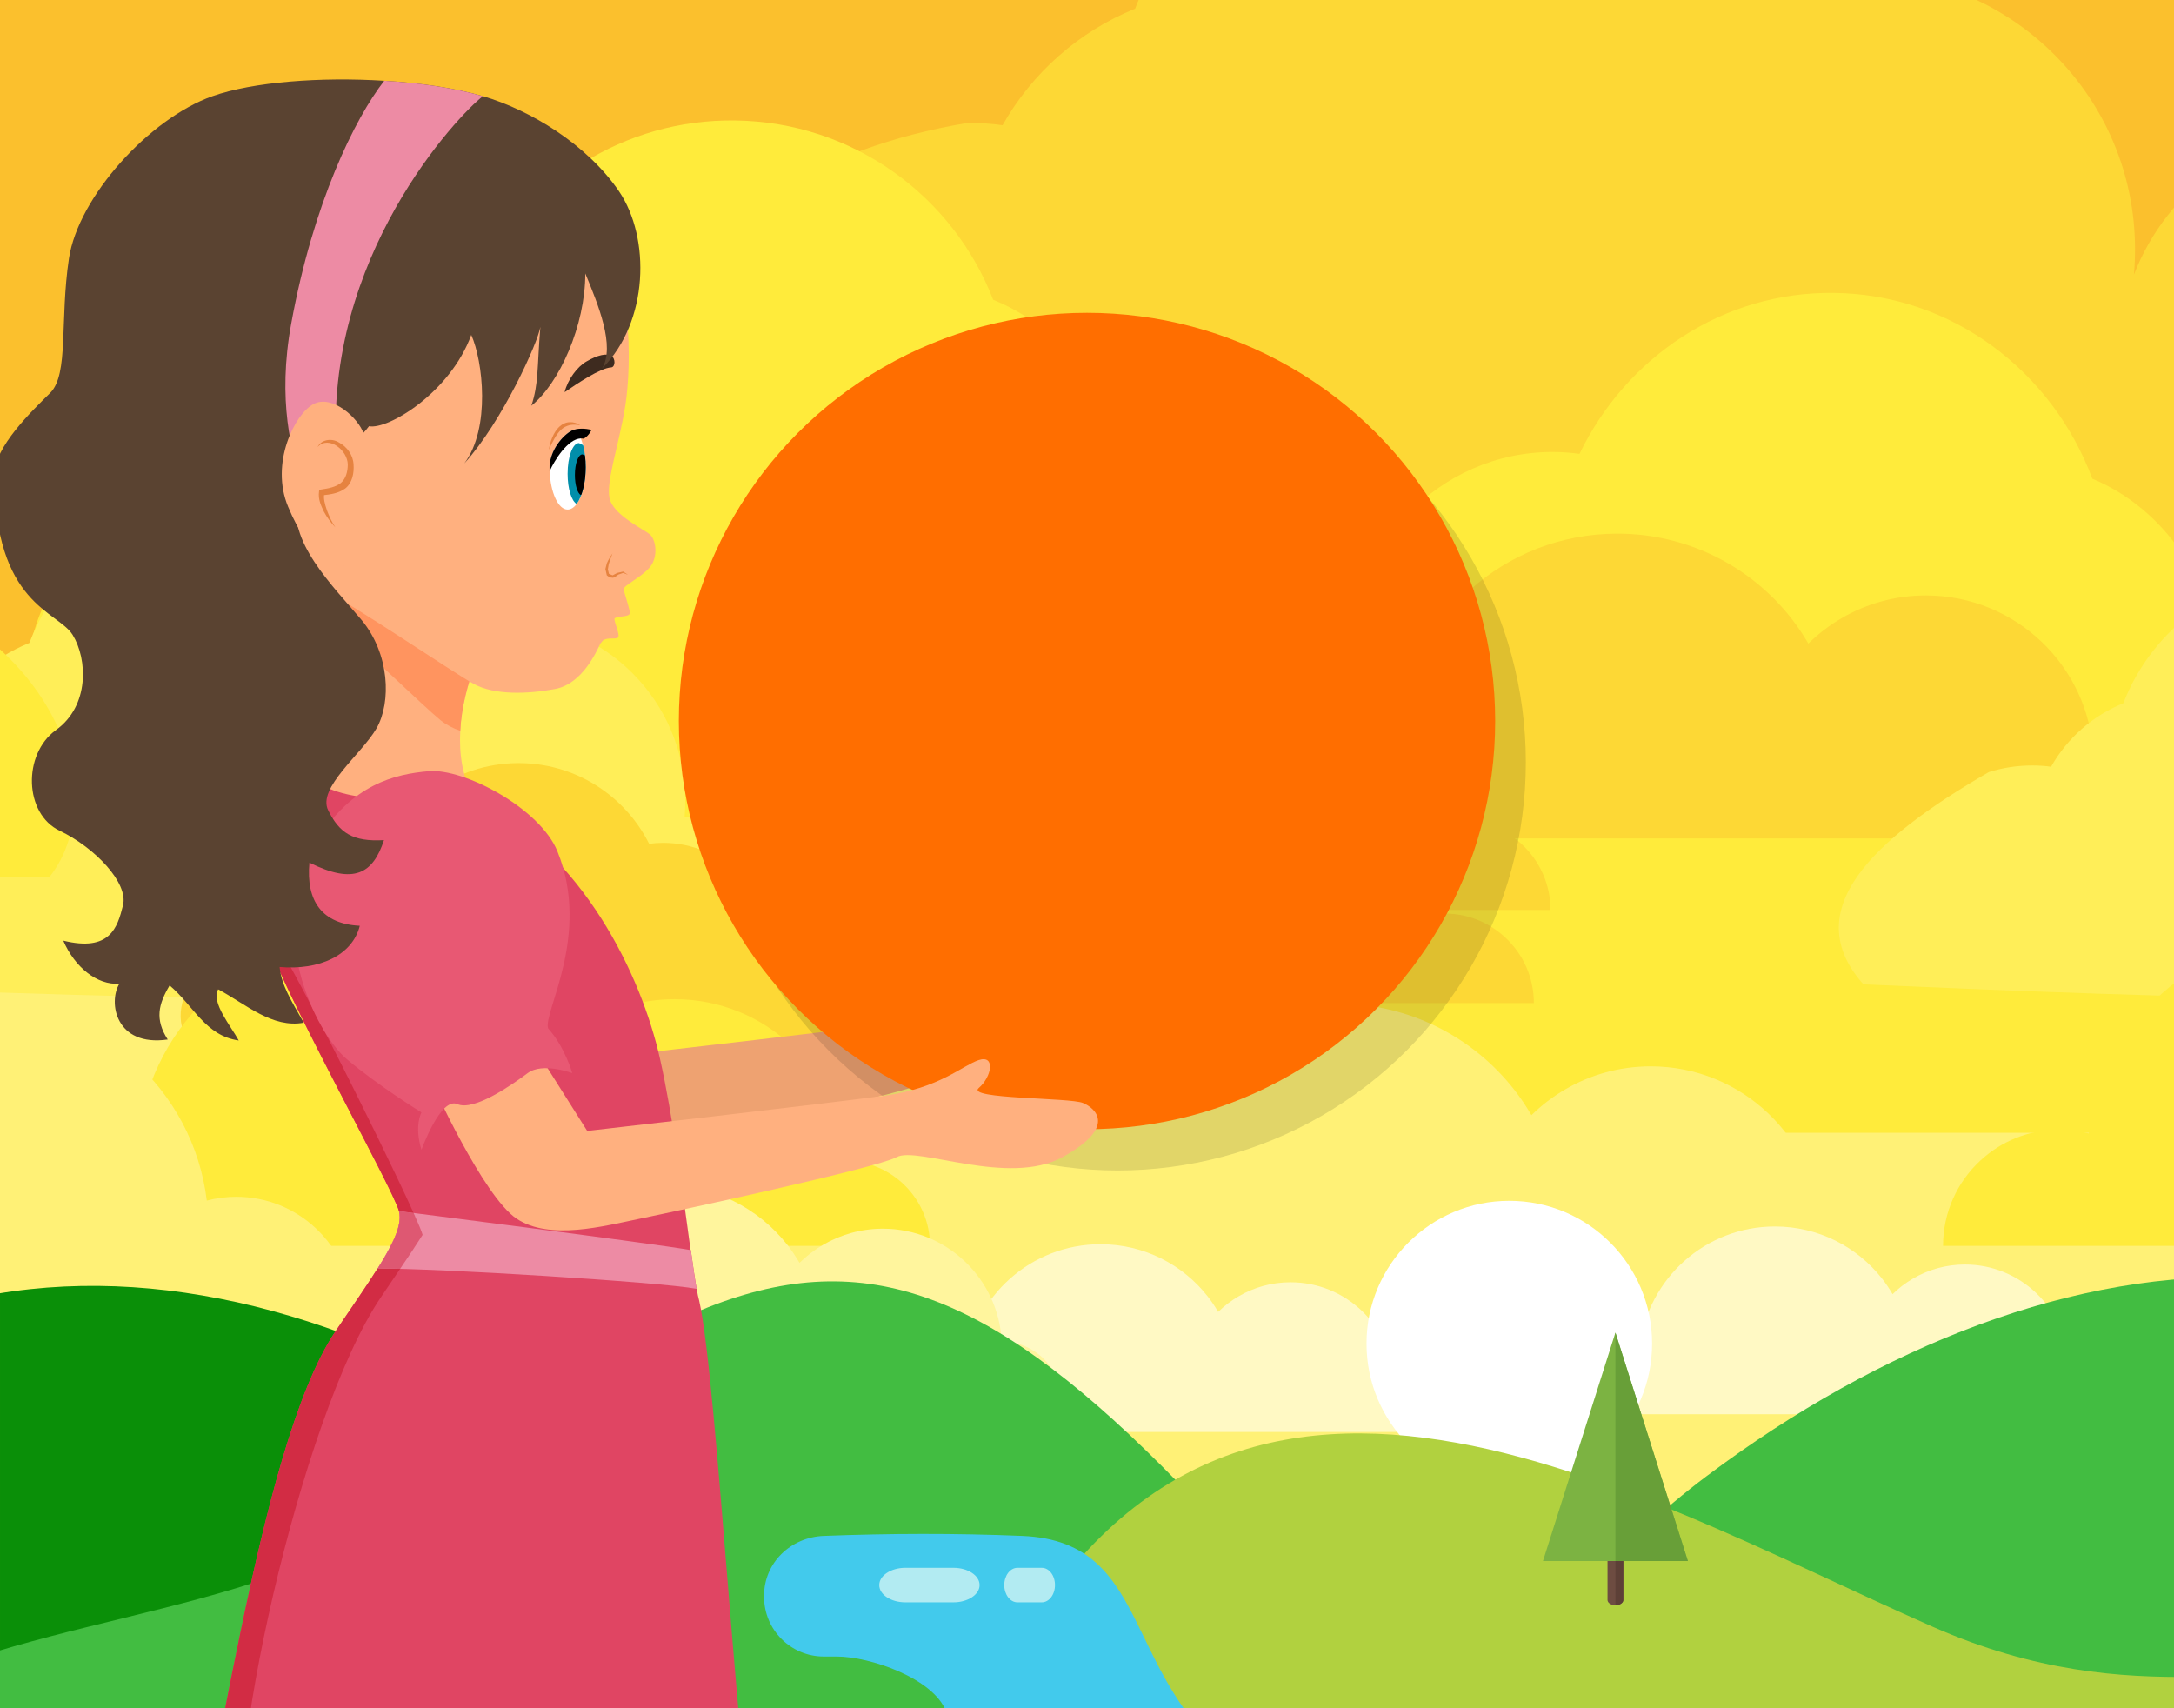 <?xml version="1.0" encoding="UTF-8" standalone="no"?>
<svg
   xmlns:dc="http://purl.org/dc/elements/1.1/"
   xmlns:cc="http://creativecommons.org/ns#"
   xmlns:rdf="http://www.w3.org/1999/02/22-rdf-syntax-ns#"
   xmlns:svg="http://www.w3.org/2000/svg"
   xmlns="http://www.w3.org/2000/svg"
   xmlns:xlink="http://www.w3.org/1999/xlink"
   xmlns:sodipodi="http://sodipodi.sourceforge.net/DTD/sodipodi-0.dtd"
   xmlns:inkscape="http://www.inkscape.org/namespaces/inkscape"
   width="700"
   height="550"
   viewBox="0 0 185.208 145.521"
   version="1.1"
   id="svg8"
   sodipodi:docname="cover.svg"
   inkscape:version="0.92.4 (5da689c313, 2019-01-14)">
  <rect x="0" y="0" width="185.208" height="145.521" fill="#333333" stroke="none"/>
  <sodipodi:namedview
     pagecolor="#ffffff"
     bordercolor="#666666"
     borderopacity="1"
     objecttolerance="10"
     gridtolerance="10"
     guidetolerance="10"
     inkscape:pageopacity="0"
     inkscape:pageshadow="2"
     inkscape:window-width="2498"
     inkscape:window-height="1417"
     id="namedview142"
     showgrid="false"
     inkscape:zoom="0.85818182"
     inkscape:cx="315.5837"
     inkscape:cy="1.8247186"
     inkscape:window-x="-8"
     inkscape:window-y="-8"
     inkscape:window-maximized="1"
     inkscape:current-layer="svg8"
     inkscape:snap-global="false" />
  <defs
     id="defs2">
    <clipPath
       clipPathUnits="userSpaceOnUse"
       id="clipPath1263">
      <rect
         clip-path="none"
         y="151.479"
         x="0"
         height="145.521"
         width="185.208"
         id="rect1265"
         style="opacity:1;fill:#fff176;fill-opacity:1;fill-rule:nonzero;stroke:none;stroke-width:0.265;stroke-linecap:round;stroke-linejoin:round;stroke-miterlimit:4;stroke-dasharray:none;stroke-opacity:0.824;paint-order:normal" />
    </clipPath>
    <clipPath
       id="clipPath878"
       clipPathUnits="userSpaceOnUse">
      <circle
         clip-path="none"
         r="34.774"
         cy="212.9"
         cx="92.604"
         id="circle880"
         style="opacity:1;fill:#ff6e00;fill-opacity:1;fill-rule:nonzero;stroke:none;stroke-width:0.265;stroke-linecap:round;stroke-linejoin:round;stroke-miterlimit:4;stroke-dasharray:none;stroke-opacity:0.824;paint-order:normal" />
    </clipPath>
    <clipPath
       id="clipPath1248"
       clipPathUnits="userSpaceOnUse">
      <rect
         clip-path="none"
         y="151.479"
         x="0"
         height="142.472"
         width="185.208"
         id="rect1250"
         style="opacity:1;fill:#fbc02d;fill-opacity:1;fill-rule:nonzero;stroke:none;stroke-width:0.265;stroke-linecap:round;stroke-linejoin:round;stroke-miterlimit:4;stroke-dasharray:none;stroke-opacity:0.824;paint-order:normal" />
    </clipPath>
    <clipPath
       id="clipPath1489"
       clipPathUnits="userSpaceOnUse">
      <rect
         clip-path="none"
         y="151.479"
         x="185.208"
         height="142.472"
         width="185.208"
         id="rect1491"
         style="opacity:1;fill:#fbc02d;fill-opacity:1;fill-rule:nonzero;stroke:none;stroke-width:0.265;stroke-linecap:round;stroke-linejoin:round;stroke-miterlimit:4;stroke-dasharray:none;stroke-opacity:0.824;paint-order:normal" />
    </clipPath>
    <clipPath
       id="clipPath878-1"
       clipPathUnits="userSpaceOnUse">
      <circle
         clip-path="none"
         r="34.774"
         cy="212.9"
         cx="92.604"
         id="circle880-5"
         style="opacity:1;fill:#ff6e00;fill-opacity:1;fill-rule:nonzero;stroke:none;stroke-width:0.265;stroke-linecap:round;stroke-linejoin:round;stroke-miterlimit:4;stroke-dasharray:none;stroke-opacity:0.824;paint-order:normal" />
    </clipPath>
  </defs>
  <rect
     clip-path="none"
     y="5.2916666e-06"
     x="0"
     height="67.478"
     width="185.208"
     id="rect815"
     style="opacity:1;fill:#fbc02d;fill-opacity:1;fill-rule:nonzero;stroke:none;stroke-width:0.265;stroke-linecap:round;stroke-linejoin:round;stroke-miterlimit:4;stroke-dasharray:none;stroke-opacity:0.824;paint-order:normal" />
  <rect
     style="opacity:1;fill:#fff176;fill-opacity:1;fill-rule:nonzero;stroke:none;stroke-width:0.265;stroke-linecap:round;stroke-linejoin:round;stroke-miterlimit:4;stroke-dasharray:none;stroke-opacity:0.824;paint-order:normal"
     id="rect1274"
     width="185.208"
     height="76.235"
     x="0"
     y="69.286"
     clip-path="none" />
  <g
     clip-path="url(#clipPath1489)"
     id="mraky0"
     transform="translate(0,-151.479)"
     style="opacity:1">
    <animateTransform
       xlink:href="#mraky2"
       attributeName="transform"
       attributeType="XML"
       type="translate"
       from="-185.208 ,-151.479"
       to="-370.416,-151.479"
       dur="40s"
       begin="0s"
       repeatCount="indefinite" />
    <path
       id="path1043-1"
       style="opacity:1;fill:#fdd835;fill-opacity:1;fill-rule:nonzero;stroke:none;stroke-width:0.709"
       d="m 156.834,201.881 h 92.875 c 0,-2.568 -0.731,-4.975 -1.999,-7.006 -2.342,-3.772 -6.515,-6.282 -11.283,-6.282 -0.802,0 -1.591,0.071 -2.355,0.207 0.039,-0.433 0.058,-0.88 0.058,-1.326 0,-7.957 -6.45,-14.407 -14.407,-14.407 -0.64,0 -1.274,0.045 -1.896,0.13 -3.274,-6.554 -10.086,-11.017 -17.901,-10.914 -8.287,0.104 -15.313,5.311 -18.134,12.596 -2.944,1.19 -5.389,3.358 -6.942,6.101 -0.589,-0.084 -1.197,-0.123 -1.811,-0.123 -16.192,2.676 -20.962,15.246 -16.206,21.026" />
    <path
       d="M 208.51,226.188 H 95.91 c 0,-3.227 0.886,-6.251 2.424,-8.804 2.839,-4.739 7.898,-7.893 13.679,-7.893 0.973,0 1.929,0.089 2.855,0.26 -0.047,-0.545 -0.071,-1.106 -0.071,-1.666 0,-9.999 7.82,-18.104 17.467,-18.104 0.776,0 1.545,0.057 2.298,0.163 3.969,-8.235 12.228,-13.844 21.703,-13.714 10.047,0.13 18.565,6.674 21.985,15.827 3.569,1.496 6.534,4.219 8.416,7.666 0.714,-0.106 1.451,-0.154 2.196,-0.154 19.631,3.362 25.413,19.157 19.648,26.42"
       style="opacity:1;fill:#ffeb3b;fill-opacity:1;fill-rule:nonzero;stroke:none;stroke-width:0.709"
       id="path849-5" />
    <path
       id="path892-0"
       style="opacity:1;fill:#ffee58;fill-opacity:1;fill-rule:nonzero;stroke:none;stroke-width:0.709"
       d="m 158.751,235.337 c 26.877,1.167 53.837,2.168 82.382,0 0,-2.278 -0.648,-4.413 -1.773,-6.215 -2.077,-3.346 -5.779,-5.572 -10.008,-5.572 -0.712,0 -1.412,0.063 -2.089,0.184 0.034,-0.384 0.052,-0.78 0.052,-1.176 0,-7.058 -5.721,-12.78 -12.78,-12.78 -0.568,0 -1.13,0.04 -1.681,0.115 -2.904,-5.813 -8.946,-9.773 -15.878,-9.681 -7.351,0.092 -13.583,4.711 -16.085,11.173 -2.611,1.056 -4.78,2.978 -6.157,5.411 -0.522,-0.075 -1.062,-0.109 -1.607,-0.109 -1.285,0 -2.531,0.195 -3.696,0.562 -9.981,5.773 -16.277,11.816 -10.679,18.088" />
    <path
       d="m 165.532,257.61 c 0,-2.862 1.216,-5.445 3.163,-7.252 1.769,-1.646 4.134,-2.649 6.739,-2.649 0.865,0 1.707,0.112 2.511,0.324 1.149,-9.456 9.199,-16.78 18.967,-16.78 6.103,0 11.536,2.856 15.034,7.307 0.545,0.695 1.04,1.432 1.486,2.198 0.863,-0.847 1.829,-1.588 2.881,-2.198 2.143,-1.25 4.624,-1.963 7.28,-1.963 7.76,0 14.103,6.096 14.488,13.762 h 0.017 c 4.005,0 7.251,3.247 7.251,7.252 z"
       style="opacity:1;fill:#ffeb3b;fill-opacity:1;fill-rule:nonzero;stroke:none;stroke-width:0.709"
       id="path912-6" />
    <path
       d="m 221.975,200.529 h 92.875 c 0,-2.568 -0.731,-4.975 -1.999,-7.006 -2.342,-3.772 -6.515,-6.282 -11.283,-6.282 -0.802,0 -1.591,0.071 -2.355,0.207 0.039,-0.433 0.058,-0.88 0.058,-1.326 0,-7.957 -6.45,-14.407 -14.407,-14.407 -0.64,0 -1.274,0.045 -1.896,0.13 -3.274,-6.554 -10.086,-11.017 -17.901,-10.914 -8.287,0.104 -15.313,5.311 -18.134,12.596 -2.944,1.19 -5.389,3.358 -6.942,6.101 -0.589,-0.084 -1.197,-0.123 -1.811,-0.123 -16.192,2.676 -20.962,15.246 -16.206,21.026"
       style="opacity:1;fill:#fdd835;fill-opacity:1;fill-rule:nonzero;stroke:none;stroke-width:0.709"
       id="path884" />
    <path
       id="path886"
       style="opacity:1;fill:#ffeb3b;fill-opacity:1;fill-rule:nonzero;stroke:none;stroke-width:0.709"
       d="m 282.585,229.387 c -17.326,25.57 -106.773,8.975 -96.497,-16.11 0.973,0 1.929,0.086 2.855,0.251 -0.047,-0.525 -0.071,-1.067 -0.071,-1.608 0,-9.647 7.82,-17.467 17.467,-17.467 0.776,0 1.545,0.055 2.298,0.157 3.969,-7.945 12.228,-13.357 21.703,-13.232 10.047,0.125 18.565,6.439 21.985,15.271 3.569,1.443 6.534,4.071 8.416,7.396 0.714,-0.102 1.451,-0.149 2.196,-0.149 19.631,3.244 25.413,18.484 19.648,25.491" />
    <path
       id="path1035"
       style="opacity:1;fill:#fdd835;fill-opacity:1;fill-rule:nonzero;stroke:none;stroke-width:0.709"
       d="m 269.936,191.372 h 92.875 c 0,-2.568 -0.731,-4.975 -1.999,-7.006 -2.342,-3.772 -6.515,-6.282 -11.283,-6.282 -0.802,0 -1.591,0.071 -2.355,0.207 0.039,-0.433 0.058,-0.88 0.058,-1.326 0,-7.957 -6.45,-14.407 -14.407,-14.407 -0.64,0 -1.274,0.045 -1.896,0.13 -3.274,-6.554 -10.086,-11.017 -17.901,-10.914 -8.287,0.104 -15.313,5.311 -18.134,12.596 -2.944,1.19 -5.389,3.358 -6.942,6.101 -0.589,-0.084 -1.197,-0.123 -1.811,-0.123 -16.192,2.676 -20.962,15.246 -16.206,21.026" />
    <path
       d="M 305.127,226.544 H 192.528 c 0,-3.114 0.886,-6.032 2.424,-8.494 2.839,-4.573 7.898,-7.616 13.679,-7.616 0.973,0 1.929,0.086 2.855,0.251 -0.047,-0.526 -0.071,-1.067 -0.071,-1.608 0,-9.647 7.82,-17.467 17.467,-17.467 0.776,0 1.545,0.055 2.298,0.157 3.969,-7.945 12.228,-13.357 21.703,-13.232 10.047,0.125 18.565,6.439 21.985,15.271 3.569,1.443 6.534,4.071 8.416,7.396 0.714,-0.102 1.451,-0.149 2.196,-0.149 19.631,3.244 25.413,18.484 19.648,25.491"
       style="opacity:1;fill:#ffeb3b;fill-opacity:1;fill-rule:nonzero;stroke:none;stroke-width:0.709"
       id="path888" />
    <path
       d="M 374.63,226.188 H 262.031 c 0,-3.227 0.886,-6.251 2.424,-8.804 2.839,-4.739 7.898,-7.893 13.679,-7.893 0.973,0 1.929,0.089 2.855,0.26 -0.047,-0.545 -0.071,-1.106 -0.071,-1.666 0,-9.999 7.82,-18.104 17.467,-18.104 0.776,0 1.545,0.057 2.298,0.163 3.969,-8.235 12.228,-13.844 21.703,-13.714 10.047,0.13 18.565,6.674 21.985,15.827 3.569,1.496 6.534,4.219 8.416,7.666 0.714,-0.106 1.451,-0.154 2.196,-0.154 19.631,3.362 25.413,19.157 19.648,26.42"
       style="opacity:1;fill:#ffeb3b;fill-opacity:1;fill-rule:nonzero;stroke:none;stroke-width:0.709"
       id="path890" />
    <path
       id="path894"
       style="opacity:1;fill:#fdd835;fill-opacity:1;fill-rule:nonzero;stroke:none;stroke-width:0.709"
       d="m 296.795,236.927 c 0,-2.205 -0.937,-4.194 -2.436,-5.586 -1.362,-1.268 -3.185,-2.041 -5.191,-2.041 -0.666,0 -1.315,0.086 -1.934,0.249 -0.885,-7.284 -7.086,-12.926 -14.61,-12.926 -4.701,0 -8.886,2.2 -11.58,5.629 -0.419,0.535 -0.801,1.103 -1.145,1.693 -0.664,-0.652 -1.409,-1.223 -2.219,-1.693 -1.65,-0.963 -3.562,-1.512 -5.608,-1.512 -5.978,0 -10.863,4.696 -11.16,10.6 h -0.013 c -3.085,0 -5.586,2.501 -5.586,5.586 z" />
    <path
       id="path896"
       style="opacity:1;fill:#fdd835;fill-opacity:1;fill-rule:nonzero;stroke:none;stroke-width:0.709"
       d="m 272.994,222.903 c 0,-2.82 1.198,-5.363 3.115,-7.144 1.742,-1.621 4.073,-2.61 6.638,-2.61 0.852,0 1.682,0.11 2.473,0.319 1.132,-9.315 9.061,-16.529 18.684,-16.529 6.012,0 11.364,2.813 14.809,7.198 0.536,0.685 1.024,1.41 1.464,2.166 0.85,-0.834 1.802,-1.564 2.838,-2.166 2.111,-1.231 4.555,-1.934 7.171,-1.934 7.644,0 13.892,6.005 14.271,13.556 h 0.016 c 3.945,0 7.143,3.199 7.143,7.144 z" />
    <path
       d="m 298.211,228.994 c 0,-2.205 -0.937,-4.194 -2.436,-5.587 -1.362,-1.268 -3.185,-2.041 -5.191,-2.041 -0.666,0 -1.315,0.086 -1.934,0.249 -0.885,-7.284 -7.086,-12.926 -14.61,-12.926 -4.701,0 -8.886,2.2 -11.58,5.629 -0.419,0.536 -0.801,1.103 -1.145,1.693 -0.664,-0.652 -1.409,-1.223 -2.219,-1.693 -1.65,-0.963 -3.562,-1.512 -5.608,-1.512 -5.978,0 -10.863,4.696 -11.16,10.6 h -0.013 c -3.085,0 -5.586,2.501 -5.586,5.587 z"
       style="opacity:1;fill:#fdd835;fill-opacity:1;fill-rule:nonzero;stroke:none;stroke-width:0.709"
       id="path898" />
    <path
       id="path900"
       style="opacity:1;fill:#ffee58;fill-opacity:1;fill-rule:nonzero;stroke:none;stroke-width:0.709"
       d="m 212.094,247.977 c 0,-2.628 1.117,-4.999 2.904,-6.659 1.624,-1.511 3.796,-2.433 6.188,-2.433 0.794,0 1.568,0.102 2.306,0.297 1.055,-8.683 8.447,-15.408 17.417,-15.408 5.604,0 10.593,2.622 13.805,6.71 0.5,0.638 0.955,1.315 1.365,2.019 0.792,-0.778 1.679,-1.458 2.646,-2.019 1.967,-1.148 4.246,-1.802 6.685,-1.802 7.126,0 12.95,5.598 13.304,12.636 h 0.015 c 3.678,0 6.658,2.982 6.658,6.659 z" />
    <path
       d="m 365.087,250.358 c 0,-4.555 -1.935,-8.663 -5.032,-11.54 -2.814,-2.619 -6.579,-4.215 -10.723,-4.215 -1.376,0 -2.717,0.178 -3.995,0.515 -1.829,-15.047 -14.637,-26.7 -30.181,-26.7 -9.711,0 -18.357,4.544 -23.922,11.627 -0.867,1.106 -1.655,2.278 -2.365,3.498 -1.373,-1.348 -2.91,-2.527 -4.585,-3.498 -3.409,-1.989 -7.358,-3.123 -11.584,-3.123 -12.348,0 -22.441,9.7 -23.053,21.897 h -0.027 c -6.373,0 -11.538,5.167 -11.538,11.54 z"
       style="opacity:1;fill:#ffeb3b;fill-opacity:1;fill-rule:nonzero;stroke:none;stroke-width:0.709"
       id="path902" />
    <path
       d="m 248.688,263.33 c 0,-2.862 1.216,-5.445 3.163,-7.252 1.769,-1.646 4.134,-2.649 6.739,-2.649 0.865,0 1.707,0.112 2.511,0.324 1.149,-9.456 9.199,-16.78 18.967,-16.78 6.103,0 11.536,2.856 15.034,7.307 0.545,0.695 1.04,1.432 1.486,2.198 0.863,-0.847 1.829,-1.588 2.881,-2.198 2.143,-1.25 4.624,-1.963 7.28,-1.963 7.76,0 14.103,6.096 14.488,13.762 h 0.017 c 4.005,0 7.251,3.247 7.251,7.252 z"
       style="opacity:1;fill:#fff176;fill-opacity:1;fill-rule:nonzero;stroke:none;stroke-width:0.709"
       id="path904" />
    <path
       id="path906"
       style="opacity:1;fill:#fff176;fill-opacity:1;fill-rule:nonzero;stroke:none;stroke-width:0.709"
       d="m 223.922,260.934 c 0,-2.292 0.974,-4.361 2.533,-5.808 1.417,-1.318 3.311,-2.122 5.397,-2.122 0.693,0 1.367,0.089 2.011,0.259 0.921,-7.574 7.367,-13.439 15.191,-13.439 4.888,0 9.24,2.287 12.041,5.852 0.436,0.557 0.833,1.147 1.19,1.761 0.691,-0.678 1.465,-1.272 2.308,-1.761 1.716,-1.001 3.704,-1.572 5.831,-1.572 6.215,0 11.295,4.883 11.603,11.022 h 0.013 c 3.208,0 5.808,2.601 5.808,5.808 z" />
    <path
       d="m 240.837,273.463 c 0,-1.737 0.738,-3.303 1.919,-4.4 1.073,-0.999 2.509,-1.607 4.089,-1.607 0.525,0 1.036,0.068 1.523,0.196 0.697,-5.737 5.581,-10.181 11.508,-10.181 3.703,0 7,1.733 9.121,4.433 0.33,0.422 0.631,0.869 0.902,1.334 0.523,-0.514 1.11,-0.963 1.748,-1.334 1.3,-0.758 2.806,-1.191 4.417,-1.191 4.708,0 8.557,3.699 8.79,8.35 h 0.01 c 2.43,0 4.4,1.97 4.4,4.4 z"
       style="opacity:1;fill:#fff9c4;fill-opacity:1;fill-rule:nonzero;stroke:none;stroke-width:0.709"
       id="path908" />
    <path
       d="m 188.665,241.865 c 19.087,0.829 38.233,1.54 58.504,0 0,-1.618 -0.461,-3.134 -1.259,-4.413 -1.475,-2.376 -4.104,-3.957 -7.107,-3.957 -0.505,0 -1.002,0.045 -1.483,0.13 0.024,-0.273 0.037,-0.554 0.037,-0.835 0,-5.013 -4.063,-9.075 -9.076,-9.075 -0.403,0 -0.803,0.029 -1.194,0.082 -2.062,-4.128 -6.353,-6.94 -11.276,-6.875 -5.22,0.065 -9.646,3.346 -11.423,7.934 -1.854,0.75 -3.395,2.115 -4.373,3.843 -0.371,-0.053 -0.754,-0.077 -1.141,-0.077 -0.913,0 -1.797,0.138 -2.624,0.399 -7.088,4.1 -11.559,8.391 -7.584,12.845"
       style="opacity:1;fill:#fdd835;fill-opacity:1;fill-rule:nonzero;stroke:none;stroke-width:0.709"
       id="path910" />
    <path
       id="path914"
       style="opacity:1;fill:#fff59d;fill-opacity:1;fill-rule:nonzero;stroke:none;stroke-width:0.709"
       d="m 200.746,270.838 c 0,-2.001 0.85,-3.806 2.211,-5.07 1.236,-1.151 2.89,-1.852 4.711,-1.852 0.605,0 1.193,0.078 1.755,0.226 0.803,-6.61 6.43,-11.73 13.259,-11.73 4.266,0 8.064,1.996 10.509,5.108 0.381,0.486 0.727,1.001 1.039,1.537 0.603,-0.592 1.279,-1.11 2.014,-1.537 1.498,-0.874 3.233,-1.372 5.089,-1.372 5.425,0 9.858,4.261 10.128,9.62 h 0.012 c 2.8,0 5.069,2.27 5.069,5.07 z" />
    <path
       id="path1033"
       style="opacity:1;fill:#fff176;fill-opacity:1;fill-rule:nonzero;stroke:none;stroke-width:0.709"
       d="m 400.447,263.33 c 0,-2.862 -1.216,-5.445 -3.163,-7.252 -1.769,-1.646 -4.134,-2.649 -6.739,-2.649 -0.865,0 -1.707,0.112 -2.511,0.324 -1.149,-9.456 -9.199,-16.78 -18.967,-16.78 -6.103,0 -11.536,2.856 -15.034,7.307 -0.545,0.695 -1.04,1.432 -1.486,2.198 -0.863,-0.847 -1.829,-1.588 -2.881,-2.198 -2.143,-1.25 -4.624,-1.963 -7.28,-1.963 -7.76,0 -14.103,6.096 -14.488,13.762 h -0.017 c -4.005,0 -7.251,3.247 -7.251,7.252 z" />
    <path
       id="path916"
       style="opacity:1;fill:#fff9c4;fill-opacity:1;fill-rule:nonzero;stroke:none;stroke-width:0.709"
       d="m 298.289,271.951 c 0,-1.737 0.738,-3.303 1.919,-4.4 1.073,-0.999 2.509,-1.607 4.089,-1.607 0.525,0 1.036,0.068 1.523,0.196 0.697,-5.738 5.581,-10.181 11.508,-10.181 3.703,0 7,1.733 9.122,4.433 0.33,0.422 0.631,0.869 0.902,1.334 0.523,-0.514 1.11,-0.963 1.748,-1.334 1.3,-0.758 2.806,-1.191 4.417,-1.191 4.708,0 8.557,3.699 8.79,8.35 h 0.01 c 2.43,0 4.4,1.97 4.4,4.4 z" />
  </g>
  <g
     clip-path="url(#clipPath1489)"
     id="mraky2"
     transform="translate(0,-151.479)"
     style="opacity:1">
    <animateTransform
       xlink:href="#mraky2"
       attributeName="transform"
       attributeType="XML"
       type="translate"
       from="0 ,-151.479"
       to="-370.416,-151.479"
       dur="80s"
       begin="40s"
       repeatCount="indefinite" />
    <path
       id="path37"
       style="opacity:1;fill:#fdd835;fill-opacity:1;fill-rule:nonzero;stroke:none;stroke-width:0.709"
       d="m 156.834,201.881 h 92.875 c 0,-2.568 -0.731,-4.975 -1.999,-7.006 -2.342,-3.772 -6.515,-6.282 -11.283,-6.282 -0.802,0 -1.591,0.071 -2.355,0.207 0.039,-0.433 0.058,-0.88 0.058,-1.326 0,-7.957 -6.45,-14.407 -14.407,-14.407 -0.64,0 -1.274,0.045 -1.896,0.13 -3.274,-6.554 -10.086,-11.017 -17.901,-10.914 -8.287,0.104 -15.313,5.311 -18.134,12.596 -2.944,1.19 -5.389,3.358 -6.942,6.101 -0.589,-0.084 -1.197,-0.123 -1.811,-0.123 -16.192,2.676 -20.962,15.246 -16.206,21.026" />
    <path
       d="M 208.51,226.188 H 95.91 c 0,-3.227 0.886,-6.251 2.424,-8.804 2.839,-4.739 7.898,-7.893 13.679,-7.893 0.973,0 1.929,0.089 2.855,0.26 -0.047,-0.545 -0.071,-1.106 -0.071,-1.666 0,-9.999 7.82,-18.104 17.467,-18.104 0.776,0 1.545,0.057 2.298,0.163 3.969,-8.235 12.228,-13.844 21.703,-13.714 10.047,0.13 18.565,6.674 21.985,15.827 3.569,1.496 6.534,4.219 8.416,7.666 0.714,-0.106 1.451,-0.154 2.196,-0.154 19.631,3.362 25.413,19.157 19.648,26.42"
       style="opacity:1;fill:#ffeb3b;fill-opacity:1;fill-rule:nonzero;stroke:none;stroke-width:0.709"
       id="path39" />
    <path
       id="path41"
       style="opacity:1;fill:#ffee58;fill-opacity:1;fill-rule:nonzero;stroke:none;stroke-width:0.709"
       d="m 158.751,235.337 c 26.877,1.167 53.837,2.168 82.382,0 0,-2.278 -0.648,-4.413 -1.773,-6.215 -2.077,-3.346 -5.779,-5.572 -10.008,-5.572 -0.712,0 -1.412,0.063 -2.089,0.184 0.034,-0.384 0.052,-0.78 0.052,-1.176 0,-7.058 -5.721,-12.78 -12.78,-12.78 -0.568,0 -1.13,0.04 -1.681,0.115 -2.904,-5.813 -8.946,-9.773 -15.878,-9.681 -7.351,0.092 -13.583,4.711 -16.085,11.173 -2.611,1.056 -4.78,2.978 -6.157,5.411 -0.522,-0.075 -1.062,-0.109 -1.607,-0.109 -1.285,0 -2.531,0.195 -3.696,0.562 -9.981,5.773 -16.277,11.816 -10.679,18.088" />
    <path
       d="m 165.532,257.61 c 0,-2.862 1.216,-5.445 3.163,-7.252 1.769,-1.646 4.134,-2.649 6.739,-2.649 0.865,0 1.707,0.112 2.511,0.324 1.149,-9.456 9.199,-16.78 18.967,-16.78 6.103,0 11.536,2.856 15.034,7.307 0.545,0.695 1.04,1.432 1.486,2.198 0.863,-0.847 1.829,-1.588 2.881,-2.198 2.143,-1.25 4.624,-1.963 7.28,-1.963 7.76,0 14.103,6.096 14.488,13.762 h 0.017 c 4.005,0 7.251,3.247 7.251,7.252 z"
       style="opacity:1;fill:#ffeb3b;fill-opacity:1;fill-rule:nonzero;stroke:none;stroke-width:0.709"
       id="path43" />
    <path
       d="m 221.975,200.529 h 92.875 c 0,-2.568 -0.731,-4.975 -1.999,-7.006 -2.342,-3.772 -6.515,-6.282 -11.283,-6.282 -0.802,0 -1.591,0.071 -2.355,0.207 0.039,-0.433 0.058,-0.88 0.058,-1.326 0,-7.957 -6.45,-14.407 -14.407,-14.407 -0.64,0 -1.274,0.045 -1.896,0.13 -3.274,-6.554 -10.086,-11.017 -17.901,-10.914 -8.287,0.104 -15.313,5.311 -18.134,12.596 -2.944,1.19 -5.389,3.358 -6.942,6.101 -0.589,-0.084 -1.197,-0.123 -1.811,-0.123 -16.192,2.676 -20.962,15.246 -16.206,21.026"
       style="opacity:1;fill:#fdd835;fill-opacity:1;fill-rule:nonzero;stroke:none;stroke-width:0.709"
       id="path45" />
    <path
       id="path47"
       style="opacity:1;fill:#ffeb3b;fill-opacity:1;fill-rule:nonzero;stroke:none;stroke-width:0.709"
       d="m 282.585,229.387 c -17.326,25.57 -106.773,8.975 -96.497,-16.11 0.973,0 1.929,0.086 2.855,0.251 -0.047,-0.525 -0.071,-1.067 -0.071,-1.608 0,-9.647 7.82,-17.467 17.467,-17.467 0.776,0 1.545,0.055 2.298,0.157 3.969,-7.945 12.228,-13.357 21.703,-13.232 10.047,0.125 18.565,6.439 21.985,15.271 3.569,1.443 6.534,4.071 8.416,7.396 0.714,-0.102 1.451,-0.149 2.196,-0.149 19.631,3.244 25.413,18.484 19.648,25.491" />
    <path
       id="path49"
       style="opacity:1;fill:#fdd835;fill-opacity:1;fill-rule:nonzero;stroke:none;stroke-width:0.709"
       d="m 269.936,191.372 h 92.875 c 0,-2.568 -0.731,-4.975 -1.999,-7.006 -2.342,-3.772 -6.515,-6.282 -11.283,-6.282 -0.802,0 -1.591,0.071 -2.355,0.207 0.039,-0.433 0.058,-0.88 0.058,-1.326 0,-7.957 -6.45,-14.407 -14.407,-14.407 -0.64,0 -1.274,0.045 -1.896,0.13 -3.274,-6.554 -10.086,-11.017 -17.901,-10.914 -8.287,0.104 -15.313,5.311 -18.134,12.596 -2.944,1.19 -5.389,3.358 -6.942,6.101 -0.589,-0.084 -1.197,-0.123 -1.811,-0.123 -16.192,2.676 -20.962,15.246 -16.206,21.026" />
    <path
       d="M 305.127,226.544 H 192.528 c 0,-3.114 0.886,-6.032 2.424,-8.494 2.839,-4.573 7.898,-7.616 13.679,-7.616 0.973,0 1.929,0.086 2.855,0.251 -0.047,-0.526 -0.071,-1.067 -0.071,-1.608 0,-9.647 7.82,-17.467 17.467,-17.467 0.776,0 1.545,0.055 2.298,0.157 3.969,-7.945 12.228,-13.357 21.703,-13.232 10.047,0.125 18.565,6.439 21.985,15.271 3.569,1.443 6.534,4.071 8.416,7.396 0.714,-0.102 1.451,-0.149 2.196,-0.149 19.631,3.244 25.413,18.484 19.648,25.491"
       style="opacity:1;fill:#ffeb3b;fill-opacity:1;fill-rule:nonzero;stroke:none;stroke-width:0.709"
       id="path51" />
    <path
       d="M 374.63,226.188 H 262.031 c 0,-3.227 0.886,-6.251 2.424,-8.804 2.839,-4.739 7.898,-7.893 13.679,-7.893 0.973,0 1.929,0.089 2.855,0.26 -0.047,-0.545 -0.071,-1.106 -0.071,-1.666 0,-9.999 7.82,-18.104 17.467,-18.104 0.776,0 1.545,0.057 2.298,0.163 3.969,-8.235 12.228,-13.844 21.703,-13.714 10.047,0.13 18.565,6.674 21.985,15.827 3.569,1.496 6.534,4.219 8.416,7.666 0.714,-0.106 1.451,-0.154 2.196,-0.154 19.631,3.362 25.413,19.157 19.648,26.42"
       style="opacity:1;fill:#ffeb3b;fill-opacity:1;fill-rule:nonzero;stroke:none;stroke-width:0.709"
       id="path53" />
    <path
       id="path55"
       style="opacity:1;fill:#fdd835;fill-opacity:1;fill-rule:nonzero;stroke:none;stroke-width:0.709"
       d="m 296.795,236.927 c 0,-2.205 -0.937,-4.194 -2.436,-5.586 -1.362,-1.268 -3.185,-2.041 -5.191,-2.041 -0.666,0 -1.315,0.086 -1.934,0.249 -0.885,-7.284 -7.086,-12.926 -14.61,-12.926 -4.701,0 -8.886,2.2 -11.58,5.629 -0.419,0.535 -0.801,1.103 -1.145,1.693 -0.664,-0.652 -1.409,-1.223 -2.219,-1.693 -1.65,-0.963 -3.562,-1.512 -5.608,-1.512 -5.978,0 -10.863,4.696 -11.16,10.6 h -0.013 c -3.085,0 -5.586,2.501 -5.586,5.586 z" />
    <path
       id="path57"
       style="opacity:1;fill:#fdd835;fill-opacity:1;fill-rule:nonzero;stroke:none;stroke-width:0.709"
       d="m 272.994,222.903 c 0,-2.82 1.198,-5.363 3.115,-7.144 1.742,-1.621 4.073,-2.61 6.638,-2.61 0.852,0 1.682,0.11 2.473,0.319 1.132,-9.315 9.061,-16.529 18.684,-16.529 6.012,0 11.364,2.813 14.809,7.198 0.536,0.685 1.024,1.41 1.464,2.166 0.85,-0.834 1.802,-1.564 2.838,-2.166 2.111,-1.231 4.555,-1.934 7.171,-1.934 7.644,0 13.892,6.005 14.271,13.556 h 0.016 c 3.945,0 7.143,3.199 7.143,7.144 z" />
    <path
       d="m 298.211,228.994 c 0,-2.205 -0.937,-4.194 -2.436,-5.587 -1.362,-1.268 -3.185,-2.041 -5.191,-2.041 -0.666,0 -1.315,0.086 -1.934,0.249 -0.885,-7.284 -7.086,-12.926 -14.61,-12.926 -4.701,0 -8.886,2.2 -11.58,5.629 -0.419,0.536 -0.801,1.103 -1.145,1.693 -0.664,-0.652 -1.409,-1.223 -2.219,-1.693 -1.65,-0.963 -3.562,-1.512 -5.608,-1.512 -5.978,0 -10.863,4.696 -11.16,10.6 h -0.013 c -3.085,0 -5.586,2.501 -5.586,5.587 z"
       style="opacity:1;fill:#fdd835;fill-opacity:1;fill-rule:nonzero;stroke:none;stroke-width:0.709"
       id="path59" />
    <path
       id="path61"
       style="opacity:1;fill:#ffee58;fill-opacity:1;fill-rule:nonzero;stroke:none;stroke-width:0.709"
       d="m 212.094,247.977 c 0,-2.628 1.117,-4.999 2.904,-6.659 1.624,-1.511 3.796,-2.433 6.188,-2.433 0.794,0 1.568,0.102 2.306,0.297 1.055,-8.683 8.447,-15.408 17.417,-15.408 5.604,0 10.593,2.622 13.805,6.71 0.5,0.638 0.955,1.315 1.365,2.019 0.792,-0.778 1.679,-1.458 2.646,-2.019 1.967,-1.148 4.246,-1.802 6.685,-1.802 7.126,0 12.95,5.598 13.304,12.636 h 0.015 c 3.678,0 6.658,2.982 6.658,6.659 z" />
    <path
       d="m 365.087,250.358 c 0,-4.555 -1.935,-8.663 -5.032,-11.54 -2.814,-2.619 -6.579,-4.215 -10.723,-4.215 -1.376,0 -2.717,0.178 -3.995,0.515 -1.829,-15.047 -14.637,-26.7 -30.181,-26.7 -9.711,0 -18.357,4.544 -23.922,11.627 -0.867,1.106 -1.655,2.278 -2.365,3.498 -1.373,-1.348 -2.91,-2.527 -4.585,-3.498 -3.409,-1.989 -7.358,-3.123 -11.584,-3.123 -12.348,0 -22.441,9.7 -23.053,21.897 h -0.027 c -6.373,0 -11.538,5.167 -11.538,11.54 z"
       style="opacity:1;fill:#ffeb3b;fill-opacity:1;fill-rule:nonzero;stroke:none;stroke-width:0.709"
       id="path63" />
    <path
       d="m 248.688,263.33 c 0,-2.862 1.216,-5.445 3.163,-7.252 1.769,-1.646 4.134,-2.649 6.739,-2.649 0.865,0 1.707,0.112 2.511,0.324 1.149,-9.456 9.199,-16.78 18.967,-16.78 6.103,0 11.536,2.856 15.034,7.307 0.545,0.695 1.04,1.432 1.486,2.198 0.863,-0.847 1.829,-1.588 2.881,-2.198 2.143,-1.25 4.624,-1.963 7.28,-1.963 7.76,0 14.103,6.096 14.488,13.762 h 0.017 c 4.005,0 7.251,3.247 7.251,7.252 z"
       style="opacity:1;fill:#fff176;fill-opacity:1;fill-rule:nonzero;stroke:none;stroke-width:0.709"
       id="path65" />
    <path
       id="path67"
       style="opacity:1;fill:#fff176;fill-opacity:1;fill-rule:nonzero;stroke:none;stroke-width:0.709"
       d="m 223.922,260.934 c 0,-2.292 0.974,-4.361 2.533,-5.808 1.417,-1.318 3.311,-2.122 5.397,-2.122 0.693,0 1.367,0.089 2.011,0.259 0.921,-7.574 7.367,-13.439 15.191,-13.439 4.888,0 9.24,2.287 12.041,5.852 0.436,0.557 0.833,1.147 1.19,1.761 0.691,-0.678 1.465,-1.272 2.308,-1.761 1.716,-1.001 3.704,-1.572 5.831,-1.572 6.215,0 11.295,4.883 11.603,11.022 h 0.013 c 3.208,0 5.808,2.601 5.808,5.808 z" />
    <path
       d="m 240.837,273.463 c 0,-1.737 0.738,-3.303 1.919,-4.4 1.073,-0.999 2.509,-1.607 4.089,-1.607 0.525,0 1.036,0.068 1.523,0.196 0.697,-5.737 5.581,-10.181 11.508,-10.181 3.703,0 7,1.733 9.121,4.433 0.33,0.422 0.631,0.869 0.902,1.334 0.523,-0.514 1.11,-0.963 1.748,-1.334 1.3,-0.758 2.806,-1.191 4.417,-1.191 4.708,0 8.557,3.699 8.79,8.35 h 0.01 c 2.43,0 4.4,1.97 4.4,4.4 z"
       style="opacity:1;fill:#fff9c4;fill-opacity:1;fill-rule:nonzero;stroke:none;stroke-width:0.709"
       id="path69" />
    <path
       d="m 188.665,241.865 c 19.087,0.829 38.233,1.54 58.504,0 0,-1.618 -0.461,-3.134 -1.259,-4.413 -1.475,-2.376 -4.104,-3.957 -7.107,-3.957 -0.505,0 -1.002,0.045 -1.483,0.13 0.024,-0.273 0.037,-0.554 0.037,-0.835 0,-5.013 -4.063,-9.075 -9.076,-9.075 -0.403,0 -0.803,0.029 -1.194,0.082 -2.062,-4.128 -6.353,-6.94 -11.276,-6.875 -5.22,0.065 -9.646,3.346 -11.423,7.934 -1.854,0.75 -3.395,2.115 -4.373,3.843 -0.371,-0.053 -0.754,-0.077 -1.141,-0.077 -0.913,0 -1.797,0.138 -2.624,0.399 -7.088,4.1 -11.559,8.391 -7.584,12.845"
       style="opacity:1;fill:#fdd835;fill-opacity:1;fill-rule:nonzero;stroke:none;stroke-width:0.709"
       id="path71" />
    <path
       id="path73"
       style="opacity:1;fill:#fff59d;fill-opacity:1;fill-rule:nonzero;stroke:none;stroke-width:0.709"
       d="m 200.746,270.838 c 0,-2.001 0.85,-3.806 2.211,-5.07 1.236,-1.151 2.89,-1.852 4.711,-1.852 0.605,0 1.193,0.078 1.755,0.226 0.803,-6.61 6.43,-11.73 13.259,-11.73 4.266,0 8.064,1.996 10.509,5.108 0.381,0.486 0.727,1.001 1.039,1.537 0.603,-0.592 1.279,-1.11 2.014,-1.537 1.498,-0.874 3.233,-1.372 5.089,-1.372 5.425,0 9.858,4.261 10.128,9.62 h 0.012 c 2.8,0 5.069,2.27 5.069,5.07 z" />
    <path
       id="path75"
       style="opacity:1;fill:#fff176;fill-opacity:1;fill-rule:nonzero;stroke:none;stroke-width:0.709"
       d="m 400.447,263.33 c 0,-2.862 -1.216,-5.445 -3.163,-7.252 -1.769,-1.646 -4.134,-2.649 -6.739,-2.649 -0.865,0 -1.707,0.112 -2.511,0.324 -1.149,-9.456 -9.199,-16.78 -18.967,-16.78 -6.103,0 -11.536,2.856 -15.034,7.307 -0.545,0.695 -1.04,1.432 -1.486,2.198 -0.863,-0.847 -1.829,-1.588 -2.881,-2.198 -2.143,-1.25 -4.624,-1.963 -7.28,-1.963 -7.76,0 -14.103,6.096 -14.488,13.762 h -0.017 c -4.005,0 -7.251,3.247 -7.251,7.252 z" />
    <path
       id="path77"
       style="opacity:1;fill:#fff9c4;fill-opacity:1;fill-rule:nonzero;stroke:none;stroke-width:0.709"
       d="m 298.289,271.951 c 0,-1.737 0.738,-3.303 1.919,-4.4 1.073,-0.999 2.509,-1.607 4.089,-1.607 0.525,0 1.036,0.068 1.523,0.196 0.697,-5.738 5.581,-10.181 11.508,-10.181 3.703,0 7,1.733 9.122,4.433 0.33,0.422 0.631,0.869 0.902,1.334 0.523,-0.514 1.11,-0.963 1.748,-1.334 1.3,-0.758 2.806,-1.191 4.417,-1.191 4.708,0 8.557,3.699 8.79,8.35 h 0.01 c 2.43,0 4.4,1.97 4.4,4.4 z" />
  </g>
  <g
     transform="translate(0,-151.479)"
     id="mraky1"
     clip-path="url(#clipPath1248)"
     style="opacity:1">
    <animateTransform
       xlink:href="#mraky1"
       attributeName="transform"
       attributeType="XML"
       type="translate"
       from="185.208 ,-151.479"
       to="-185.208,-151.479"
       dur="80s"
       begin="0s"
       repeatCount="indefinite" />
    <path
       id="path857"
       style="fill:#ffeb3b;fill-opacity:1;fill-rule:nonzero;stroke:none;stroke-width:0.709"
       d="m 207.471,247.977 c 0,-4.555 -1.935,-8.663 -5.032,-11.54 -2.814,-2.619 -6.579,-4.215 -10.723,-4.215 -1.376,0 -2.717,0.178 -3.995,0.515 -1.829,-15.047 -14.637,-26.7 -30.181,-26.7 -9.711,0 -18.357,4.544 -23.922,11.627 -0.867,1.106 -1.655,2.278 -2.365,3.498 -1.373,-1.348 -2.91,-2.527 -4.585,-3.498 -3.409,-1.989 -7.358,-3.123 -11.584,-3.123 -12.348,0 -22.441,9.7 -23.053,21.897 h -0.027 c -6.373,0 -11.538,5.167 -11.538,11.54 z" />
    <path
       d="m 156.834,201.881 h 92.875 c 0,-2.568 -0.731,-4.975 -1.999,-7.006 -2.342,-3.772 -6.515,-6.282 -11.283,-6.282 -0.802,0 -1.591,0.071 -2.355,0.207 0.039,-0.433 0.058,-0.88 0.058,-1.326 0,-7.957 -6.45,-14.407 -14.407,-14.407 -0.64,0 -1.274,0.045 -1.896,0.13 -3.274,-6.554 -10.086,-11.017 -17.901,-10.914 -8.287,0.104 -15.313,5.311 -18.134,12.596 -2.944,1.19 -5.389,3.358 -6.942,6.101 -0.589,-0.084 -1.197,-0.123 -1.811,-0.123 -16.192,2.676 -20.962,15.246 -16.206,21.026"
       style="opacity:1;fill:#fdd835;fill-opacity:1;fill-rule:nonzero;stroke:none;stroke-width:0.709"
       id="path1043" />
    <path
       d="M 56.082,196.168 H 207.243 c 0,-4.18 -1.19,-8.097 -3.254,-11.403 -3.812,-6.139 -10.603,-10.224 -18.363,-10.224 -1.306,0 -2.59,0.116 -3.833,0.337 0.063,-0.705 0.095,-1.432 0.095,-2.159 0,-12.951 -10.498,-23.449 -23.449,-23.449 -1.042,0 -2.074,0.074 -3.085,0.211 -5.328,-10.666 -16.415,-17.932 -29.135,-17.763 -13.488,0.169 -24.923,8.645 -29.514,20.501 -4.791,1.937 -8.771,5.465 -11.298,9.929 -0.958,-0.137 -1.948,-0.2 -2.948,-0.2 -26.354,4.355 -34.117,24.814 -26.376,34.221"
       style="opacity:1;fill:#fdd835;fill-opacity:1;fill-rule:nonzero;stroke:none;stroke-width:0.709"
       id="path875" />
    <path
       id="path865"
       style="opacity:1;fill:#ffeb3b;fill-opacity:1;fill-rule:nonzero;stroke:none;stroke-width:0.709"
       d="M 114.868,209.751 H 2.269 c 0,-3.114 0.886,-6.032 2.424,-8.494 2.839,-4.573 7.898,-7.616 13.679,-7.616 0.973,0 1.929,0.086 2.855,0.251 -0.047,-0.525 -0.071,-1.067 -0.071,-1.608 0,-9.647 7.82,-17.467 17.467,-17.467 0.776,0 1.545,0.055 2.298,0.157 3.969,-7.945 12.228,-13.357 21.703,-13.232 10.047,0.125 18.565,6.439 21.985,15.271 3.569,1.443 6.534,4.071 8.416,7.396 0.714,-0.102 1.451,-0.149 2.196,-0.149 19.631,3.244 25.413,18.484 19.648,25.491" />
    <path
       d="M 139.007,226.544 H 26.408 c 0,-3.114 0.886,-6.032 2.424,-8.494 2.839,-4.573 7.898,-7.616 13.679,-7.616 0.973,0 1.929,0.086 2.855,0.251 -0.047,-0.526 -0.071,-1.067 -0.071,-1.608 0,-9.647 7.82,-17.467 17.467,-17.467 0.776,0 1.545,0.055 2.298,0.157 3.969,-7.945 12.228,-13.357 21.703,-13.232 10.047,0.125 18.565,6.439 21.985,15.271 3.569,1.443 6.534,4.071 8.416,7.396 0.714,-0.102 1.451,-0.149 2.196,-0.149 19.631,3.244 25.413,18.484 19.648,25.491"
       style="opacity:1;fill:#ffeb3b;fill-opacity:1;fill-rule:nonzero;stroke:none;stroke-width:0.709"
       id="path881" />
    <path
       d="M 208.51,226.188 H 95.91 c 0,-3.227 0.886,-6.251 2.424,-8.804 2.839,-4.739 7.898,-7.893 13.679,-7.893 0.973,0 1.929,0.089 2.855,0.26 -0.047,-0.545 -0.071,-1.106 -0.071,-1.666 0,-9.999 7.82,-18.104 17.467,-18.104 0.776,0 1.545,0.057 2.298,0.163 3.969,-8.235 12.228,-13.844 21.703,-13.714 10.047,0.13 18.565,6.674 21.985,15.827 3.569,1.496 6.534,4.219 8.416,7.666 0.714,-0.106 1.451,-0.154 2.196,-0.154 19.631,3.362 25.413,19.157 19.648,26.42"
       style="opacity:1;fill:#ffeb3b;fill-opacity:1;fill-rule:nonzero;stroke:none;stroke-width:0.709"
       id="path849" />
    <path
       d="m -24.143,235.077 c 32.349,1.405 64.799,2.609 99.155,0 0,-2.742 -0.78,-5.311 -2.134,-7.48 -2.5,-4.027 -6.955,-6.707 -12.046,-6.707 -0.856,0 -1.699,0.076 -2.514,0.221 0.041,-0.463 0.062,-0.939 0.062,-1.416 0,-8.495 -6.886,-15.382 -15.382,-15.382 -0.684,0 -1.361,0.049 -2.024,0.138 -3.495,-6.997 -10.768,-11.762 -19.111,-11.652 -8.848,0.11 -16.349,5.671 -19.36,13.448 -3.143,1.271 -5.753,3.585 -7.411,6.513 -0.629,-0.09 -1.278,-0.131 -1.934,-0.131 -1.547,0 -3.046,0.235 -4.448,0.677 -12.013,6.948 -19.591,14.221 -12.854,21.771"
       style="opacity:1;fill:#ffee58;fill-opacity:1;fill-rule:nonzero;stroke:none;stroke-width:0.709"
       id="path877" />
    <path
       id="path956"
       style="opacity:1;fill:#fdd835;fill-opacity:1;fill-rule:nonzero;stroke:none;stroke-width:0.709"
       d="m 130.674,236.927 c 0,-2.205 -0.937,-4.194 -2.436,-5.586 -1.362,-1.268 -3.185,-2.041 -5.191,-2.041 -0.666,0 -1.315,0.086 -1.934,0.249 -0.885,-7.284 -7.086,-12.926 -14.61,-12.926 -4.701,0 -8.886,2.2 -11.58,5.629 -0.419,0.535 -0.801,1.103 -1.145,1.693 -0.664,-0.652 -1.409,-1.223 -2.219,-1.693 -1.65,-0.963 -3.562,-1.512 -5.608,-1.512 -5.978,0 -10.863,4.696 -11.16,10.6 h -0.013 c -3.085,0 -5.586,2.501 -5.586,5.586 z" />
    <path
       id="path952"
       style="opacity:1;fill:#fdd835;fill-opacity:1;fill-rule:nonzero;stroke:none;stroke-width:0.709"
       d="m 106.873,222.903 c 0,-2.82 1.198,-5.363 3.115,-7.144 1.742,-1.621 4.073,-2.61 6.638,-2.61 0.852,0 1.682,0.11 2.473,0.319 1.132,-9.315 9.061,-16.529 18.684,-16.529 6.012,0 11.364,2.813 14.809,7.198 0.536,0.685 1.024,1.41 1.464,2.166 0.85,-0.834 1.802,-1.564 2.838,-2.166 2.111,-1.231 4.555,-1.934 7.171,-1.934 7.644,0 13.892,6.005 14.271,13.556 h 0.016 c 3.945,0 7.143,3.199 7.143,7.144 z" />
    <path
       d="m 132.091,228.994 c 0,-2.205 -0.937,-4.194 -2.436,-5.587 -1.362,-1.268 -3.185,-2.041 -5.191,-2.041 -0.666,0 -1.315,0.086 -1.934,0.249 -0.885,-7.284 -7.086,-12.926 -14.61,-12.926 -4.701,0 -8.886,2.2 -11.58,5.629 -0.419,0.536 -0.801,1.103 -1.145,1.693 -0.664,-0.652 -1.409,-1.223 -2.219,-1.693 -1.65,-0.963 -3.562,-1.512 -5.608,-1.512 -5.978,0 -10.863,4.696 -11.16,10.6 h -0.013 c -3.085,0 -5.586,2.501 -5.586,5.587 z"
       style="opacity:1;fill:#fdd835;fill-opacity:1;fill-rule:nonzero;stroke:none;stroke-width:0.709"
       id="path883" />
    <path
       id="path968"
       style="opacity:1;fill:#ffee58;fill-opacity:1;fill-rule:nonzero;stroke:none;stroke-width:0.709"
       d="m 45.974,247.977 c 0,-2.628 1.117,-4.999 2.904,-6.659 1.624,-1.511 3.796,-2.433 6.188,-2.433 0.794,0 1.568,0.102 2.306,0.297 1.055,-8.683 8.447,-15.408 17.417,-15.408 5.604,0 10.593,2.622 13.805,6.71 0.5,0.638 0.955,1.315 1.365,2.019 0.792,-0.778 1.679,-1.458 2.646,-2.019 1.967,-1.148 4.246,-1.802 6.685,-1.802 7.126,0 12.95,5.598 13.304,12.636 h 0.015 c 3.678,0 6.658,2.982 6.658,6.659 z" />
    <path
       d="m 82.567,263.33 c 0,-2.862 1.216,-5.445 3.163,-7.252 1.769,-1.646 4.134,-2.649 6.739,-2.649 0.865,0 1.707,0.112 2.511,0.324 1.149,-9.456 9.199,-16.78 18.967,-16.78 6.103,0 11.536,2.856 15.034,7.307 0.545,0.695 1.04,1.432 1.486,2.198 0.863,-0.847 1.829,-1.588 2.881,-2.198 2.143,-1.25 4.624,-1.963 7.28,-1.963 7.76,0 14.103,6.096 14.488,13.762 h 0.017 c 4.005,0 7.251,3.247 7.251,7.252 z"
       style="opacity:1;fill:#fff176;fill-opacity:1;fill-rule:nonzero;stroke:none;stroke-width:0.709"
       id="path7585" />
    <path
       id="path879"
       style="opacity:1;fill:#fff176;fill-opacity:1;fill-rule:nonzero;stroke:none;stroke-width:0.709"
       d="m 57.801,260.934 c 0,-2.292 0.974,-4.361 2.533,-5.808 1.417,-1.318 3.311,-2.122 5.397,-2.122 0.693,0 1.367,0.089 2.011,0.259 0.921,-7.574 7.367,-13.439 15.191,-13.439 4.888,0 9.24,2.287 12.041,5.852 0.436,0.557 0.833,1.147 1.19,1.761 0.691,-0.678 1.465,-1.272 2.308,-1.761 1.716,-1.001 3.704,-1.572 5.831,-1.572 6.215,0 11.295,4.883 11.603,11.022 h 0.013 c 3.208,0 5.808,2.601 5.808,5.808 z" />
    <path
       d="m 74.716,273.463 c 0,-1.737 0.738,-3.303 1.919,-4.4 1.073,-0.999 2.509,-1.607 4.089,-1.607 0.525,0 1.036,0.068 1.523,0.196 0.697,-5.737 5.581,-10.181 11.508,-10.181 3.703,0 7,1.733 9.122,4.433 0.33,0.422 0.631,0.869 0.902,1.334 0.523,-0.514 1.11,-0.963 1.748,-1.334 1.3,-0.758 2.806,-1.191 4.417,-1.191 4.708,0 8.557,3.699 8.79,8.35 h 0.01 c 2.43,0 4.4,1.97 4.4,4.4 z"
       style="opacity:1;fill:#fff9c4;fill-opacity:1;fill-rule:nonzero;stroke:none;stroke-width:0.709"
       id="path887" />
    <path
       d="m 16.877,241.429 c 19.087,0.829 38.233,1.54 58.504,0 0,-1.618 -0.461,-3.134 -1.259,-4.413 -1.475,-2.376 -4.104,-3.957 -7.107,-3.957 -0.505,0 -1.003,0.045 -1.483,0.13 0.024,-0.273 0.037,-0.554 0.037,-0.835 0,-5.013 -4.063,-9.075 -9.076,-9.075 -0.403,0 -0.803,0.029 -1.194,0.082 -2.062,-4.128 -6.353,-6.94 -11.276,-6.875 -5.22,0.065 -9.646,3.346 -11.423,7.934 -1.854,0.75 -3.395,2.115 -4.373,3.843 -0.371,-0.053 -0.754,-0.077 -1.141,-0.077 -0.913,0 -1.797,0.138 -2.624,0.399 -7.088,4.1 -11.559,8.391 -7.584,12.845"
       style="opacity:1;fill:#fdd835;fill-opacity:1;fill-rule:nonzero;stroke:none;stroke-width:0.709"
       id="path7906" />
    <path
       id="path853"
       style="opacity:1;fill:#ffeb3b;fill-opacity:1;fill-rule:nonzero;stroke:none;stroke-width:0.709"
       d="m -0.588,257.61 c 0,-2.862 1.216,-5.445 3.163,-7.252 1.769,-1.646 4.134,-2.649 6.739,-2.649 0.865,0 1.707,0.112 2.511,0.324 1.149,-9.456 9.199,-16.78 18.967,-16.78 6.103,0 11.536,2.856 15.034,7.307 0.545,0.695 1.04,1.432 1.486,2.198 0.863,-0.847 1.829,-1.588 2.881,-2.198 2.143,-1.25 4.624,-1.963 7.28,-1.963 7.76,0 14.103,6.096 14.488,13.762 h 0.017 c 4.005,0 7.251,3.247 7.251,7.252 z" />
    <path
       id="path861"
       style="opacity:1;fill:#fff59d;fill-opacity:1;fill-rule:nonzero;stroke:none;stroke-width:0.709"
       d="m 34.626,270.838 c 0,-2.001 0.85,-3.806 2.211,-5.07 1.236,-1.151 2.89,-1.852 4.711,-1.852 0.605,0 1.193,0.078 1.755,0.226 0.803,-6.61 6.43,-11.73 13.259,-11.73 4.266,0 8.064,1.996 10.509,5.108 0.381,0.486 0.727,1.001 1.039,1.537 0.603,-0.592 1.279,-1.11 2.014,-1.537 1.498,-0.874 3.233,-1.372 5.089,-1.372 5.425,0 9.858,4.261 10.128,9.62 h 0.012 c 2.8,0 5.069,2.27 5.069,5.07 z" />
    <path
       id="path980"
       style="opacity:1;fill:#fff9c4;fill-opacity:1;fill-rule:nonzero;stroke:none;stroke-width:0.709"
       d="m 132.169,271.951 c 0,-1.737 0.738,-3.303 1.919,-4.4 1.073,-0.999 2.509,-1.607 4.089,-1.607 0.525,0 1.036,0.068 1.523,0.196 0.697,-5.738 5.581,-10.181 11.508,-10.181 3.703,0 7,1.733 9.122,4.433 0.33,0.422 0.631,0.869 0.902,1.334 0.523,-0.514 1.11,-0.963 1.748,-1.334 1.3,-0.758 2.806,-1.191 4.417,-1.191 4.708,0 8.557,3.699 8.79,8.35 h 0.01 c 2.43,0 4.4,1.97 4.4,4.4 z" />
    <path
       id="path892"
       style="opacity:1;fill:#ffee58;fill-opacity:1;fill-rule:nonzero;stroke:none;stroke-width:0.709"
       d="m 158.751,235.337 c 26.877,1.167 53.837,2.168 82.382,0 0,-2.278 -0.648,-4.413 -1.773,-6.215 -2.077,-3.346 -5.779,-5.572 -10.008,-5.572 -0.712,0 -1.412,0.063 -2.089,0.184 0.034,-0.384 0.052,-0.78 0.052,-1.176 0,-7.058 -5.721,-12.78 -12.78,-12.78 -0.568,0 -1.13,0.04 -1.681,0.115 -2.904,-5.813 -8.946,-9.773 -15.878,-9.681 -7.351,0.092 -13.583,4.711 -16.085,11.173 -2.611,1.056 -4.78,2.978 -6.157,5.411 -0.522,-0.075 -1.062,-0.109 -1.607,-0.109 -1.285,0 -2.531,0.195 -3.696,0.562 -9.981,5.773 -16.277,11.816 -10.679,18.088" />
    <path
       d="m 165.532,257.61 c 0,-2.862 1.216,-5.445 3.163,-7.252 1.769,-1.646 4.134,-2.649 6.739,-2.649 0.865,0 1.707,0.112 2.511,0.324 1.149,-9.456 9.199,-16.78 18.967,-16.78 6.103,0 11.536,2.856 15.034,7.307 0.545,0.695 1.04,1.432 1.486,2.198 0.863,-0.847 1.829,-1.588 2.881,-2.198 2.143,-1.25 4.624,-1.963 7.28,-1.963 7.76,0 14.103,6.096 14.488,13.762 h 0.017 c 4.005,0 7.251,3.247 7.251,7.252 z"
       style="opacity:1;fill:#ffeb3b;fill-opacity:1;fill-rule:nonzero;stroke:none;stroke-width:0.709"
       id="path912" />
    <path
       d="M 4.213,226.188 H -108.386 c 0,-3.227 0.886,-6.251 2.424,-8.804 2.839,-4.739 7.898,-7.893 13.679,-7.893 0.973,0 1.929,0.089 2.855,0.26 -0.047,-0.545 -0.071,-1.106 -0.071,-1.666 0,-9.999 7.82,-18.104 17.467,-18.104 0.776,0 1.545,0.057 2.298,0.163 3.969,-8.235 12.228,-13.844 21.703,-13.714 10.047,0.13 18.565,6.674 21.985,15.827 3.569,1.496 6.534,4.219 8.416,7.666 0.714,-0.106 1.451,-0.154 2.196,-0.154 19.631,3.362 25.413,19.157 19.648,26.42"
       style="opacity:1;fill:#ffeb3b;fill-opacity:1;fill-rule:nonzero;stroke:none;stroke-width:0.709"
       id="path1039" />
    <path
       id="path1041"
       style="opacity:1;fill:#fff176;fill-opacity:1;fill-rule:nonzero;stroke:none;stroke-width:0.709"
       d="m 30.03,263.33 c 0,-2.862 -1.216,-5.445 -3.163,-7.252 -1.769,-1.646 -4.134,-2.649 -6.739,-2.649 -0.865,0 -1.707,0.112 -2.511,0.324 -1.149,-9.456 -9.199,-16.78 -18.967,-16.78 -6.103,0 -11.536,2.856 -15.034,7.307 -0.545,0.695 -1.04,1.432 -1.486,2.198 -0.863,-0.847 -1.829,-1.588 -2.881,-2.198 -2.143,-1.25 -4.624,-1.963 -7.28,-1.963 -7.76,0 -14.103,6.096 -14.488,13.762 h -0.017 c -4.005,0 -7.251,3.247 -7.251,7.252 z" />
  </g>
  <g
     transform="translate(0,-151.479)"
     clip-path="url(#clipPath1263)"
     id="g1261">
    <path
       id="path978"
       d="m 70.058,302.032 c -0.684,-8.772 -10.312,-18.558 -17.64,-24.054 -29.721,-22.291 -66.3,-25.985 -87.664,9.622 -1.654,2.757 -4.609,12.163 -2.673,16.036 4.636,9.272 31.05,6.949 39.021,6.949 7.359,0 15.905,0.166 22.985,-1.604 15.12,-3.78 31.41,-2.789 45.97,-6.949 z"
       style="fill:#0a8f08;fill-opacity:1;fill-rule:evenodd;stroke:none;stroke-width:0.265px;stroke-linecap:butt;stroke-linejoin:miter;stroke-opacity:1" />
    <circle
       style="opacity:1;fill:#ffffff;fill-opacity:1;fill-rule:nonzero;stroke:none;stroke-width:0.265;stroke-linecap:round;stroke-linejoin:round;stroke-miterlimit:4;stroke-dasharray:none;stroke-opacity:0.824;paint-order:normal"
       id="path1042"
       cx="128.581"
       cy="265.937"
       r="12.164" />
    <path
       style="fill:#42bd41;fill-opacity:1;fill-rule:evenodd;stroke:none;stroke-width:0.265px;stroke-linecap:butt;stroke-linejoin:miter;stroke-opacity:1"
       d="m -11.779,297.352 c 10.614,-7.883 34.149,-8.051 44.942,-16.667 37.738,-30.125 47.712,-29.188 89.246,22.729 -37.377,-5.339 -96.644,5.637 -134.188,-6.062 z"
       id="path950"
       inkscape:connector-curvature="0"
       sodipodi:nodetypes="cscc" />
    <path
       style="fill:#42bd41;fill-opacity:1;fill-rule:evenodd;stroke:none;stroke-width:0.265px;stroke-linecap:butt;stroke-linejoin:miter;stroke-opacity:1"
       d="m 127.755,301.276 c 0.684,-8.772 10.312,-18.558 17.64,-24.054 29.721,-22.291 66.3,-25.985 87.664,9.622 1.654,2.757 4.609,12.163 2.673,16.036 -4.636,9.272 -31.05,6.949 -39.021,6.949 -7.359,0 -15.905,0.166 -22.985,-1.604 -15.12,-3.78 -31.41,-2.789 -45.97,-6.949 z"
       id="path955" />
    <path
       style="fill:#b1d13f;fill-opacity:1;fill-rule:evenodd;stroke:none;stroke-width:0.265px;stroke-linecap:butt;stroke-linejoin:miter;stroke-opacity:1"
       d="m 83.923,297 c 18.776,-40.424 54.057,-18.705 80.715,-6.949 17.617,7.769 29.133,1.808 36.527,5.505 2.108,1.054 0.91,3.456 0.91,5.502 0,18.143 -33.35,11.978 -46.524,11.978 -8.971,0 -16.993,-0.099 -25.658,-2.138 -17.178,-4.042 -32.567,-4.962 -45.97,-13.898 z"
       id="path953" />
    <path
       d="m 136.948,280.701 v 7.075 c 0,0.245 0.301,0.443 0.674,0.443 0.371,0 0.672,-0.198 0.672,-0.443 v -7.075 z"
       style="fill:#6d4c41;fill-opacity:1;fill-rule:nonzero;stroke:none;stroke-width:0.353"
       id="path8211" />
    <path
       d="m 138.294,280.701 v 7.075 c 0,0.245 -0.301,0.443 -0.674,0.443 v -7.519 z"
       style="fill:#5d4037;fill-opacity:1;fill-rule:nonzero;stroke:none;stroke-width:0.353"
       id="path8213" />
    <path
       d="m 137.621,264.997 -6.173,19.464 h 12.346 z"
       style="fill:#7cb342;fill-opacity:1;fill-rule:nonzero;stroke:none;stroke-width:0.353"
       id="path8215" />
    <path
       d="m 143.794,284.461 -6.173,-19.464 v 19.464 z"
       style="fill:#689f38;fill-opacity:1;fill-rule:nonzero;stroke:none;stroke-width:0.353"
       id="path8217" />
    <g
       style="stroke-width:0.182"
       transform="matrix(-5.504,0,0,5.504,170.267,-87.728)"
       id="g8279">
      <path
         d="m 11.201,73.826 c -0.51,0.035 4.363,-2.027 5.092,-3.882 0.2,-0.51 1.179,-0.845 1.69,-0.845 h 0.201 c 0.511,0 0.925,-0.414 0.925,-0.925 v -0.017 c 0,-0.511 -0.415,-0.906 -0.925,-0.925 -1.008,-0.039 -2.029,-0.043 -3.069,0 -2.106,0.087 -1.474,2.329 -3.583,3.719"
         style="fill:#42caec;fill-opacity:1;fill-rule:nonzero;stroke:none;stroke-width:0.064"
         id="path8273" />
      <path
         d="m 15.187,67.726 h -0.377 c -0.113,0 -0.204,0.119 -0.204,0.267 0,0.147 0.091,0.267 0.204,0.267 h 0.377 c 0.113,0 0.204,-0.119 0.204,-0.267 0,-0.147 -0.091,-0.267 -0.204,-0.267"
         style="fill:#b2ebf2;fill-opacity:1;fill-rule:nonzero;stroke:none;stroke-width:0.064"
         id="path8275" />
      <path
         id="path8277"
         style="fill:#b2ebf2;fill-opacity:1;fill-rule:nonzero;stroke:none;stroke-width:0.064"
         d="m 16.922,67.726 h -0.745 c -0.223,0 -0.404,0.119 -0.404,0.267 0,0.147 0.181,0.267 0.404,0.267 h 0.745 c 0.223,0 0.404,-0.119 0.404,-0.267 0,-0.147 -0.181,-0.267 -0.404,-0.267" />
    </g>
  </g>
  <path
     d="m 48.814,83.914 3.812,6.035 c 0,0 20.806,-2.378 25.412,-3.022 4.612,-0.632 6.517,-2.537 7.942,-3.013 1.429,-0.482 1.12,1.429 0,2.381 -1.106,0.955 7.775,0.802 8.898,1.275 1.108,0.473 2.854,2.064 -1.752,4.603 -4.606,2.545 -12.384,-0.955 -14.136,0 -1.746,0.95 -18.745,4.606 -21.839,5.241 -3.088,0.632 -7.714,1.905 -10.552,0 -2.846,-1.91 -7.224,-11.599 -7.224,-11.599 z"
     style="clip-rule:evenodd;fill:#eea271;fill-rule:nonzero;stroke-width:0.048;stroke-linejoin:round;stroke-miterlimit:2"
     id="path890-5"
     inkscape:connector-curvature="0" />
  <g
     id="g1270"
     transform="translate(-9.1863332e-7,-151.479)">
    <circle
       clip-path="none"
       style="opacity:1;fill:#000000;fill-opacity:0.121;fill-rule:nonzero;stroke:none;stroke-width:0.265;stroke-linecap:round;stroke-linejoin:round;stroke-miterlimit:4;stroke-dasharray:none;stroke-opacity:0.824;paint-order:normal"
       id="circle819"
       cx="95.215"
       cy="216.413"
       r="34.774" />
    <circle
       clip-path="none"
       r="34.774"
       cy="212.9"
       cx="92.604"
       id="path817"
       style="opacity:1;fill:#ff6e00;fill-opacity:1;fill-rule:nonzero;stroke:none;stroke-width:0.265;stroke-linecap:round;stroke-linejoin:round;stroke-miterlimit:4;stroke-dasharray:none;stroke-opacity:0.824;paint-order:normal" />
    <g
       clip-path="url(#clipPath878-1)"
       id="g138">
      <path
         id="sipka1"
         d="m 53.347,212.9 -10.547,-6.088 -10.545,-6.09 v 7.432 H 13.658 v 9.493 h 18.598 v 7.432 l 10.545,-6.09 z"
         style="opacity:1;fill:#ffffff;fill-opacity:1;fill-rule:nonzero;stroke:none;stroke-width:0;stroke-linecap:round;stroke-linejoin:round;stroke-miterlimit:4;stroke-dasharray:none;stroke-opacity:1;paint-order:normal" />
      <animateTransform
         xlink:href="#sipka1"
         attributeName="transform"
         attributeType="XML"
         type="translate"
         from="0 0"
         to="120 0"
         dur="5s"
         begin="0s"
         repeatCount="indefinite" />
    </g>
  </g>
  <g
     transform="matrix(-2.785,0,0,2.785,1384.662,-802.042)"
     style="clip-rule:evenodd;fill-rule:evenodd;stroke-width:0.017;stroke-linejoin:round;stroke-miterlimit:2"
     id="g4790">
    <path
       d="m 480.2,376.791 c -6.738,0 -12.2,-2.148 -12.2,-4.797 0,-2.65 5.462,-4.798 12.2,-4.798 h 0.197 c -0.011,0.039 -0.022,0.071 -0.033,0.097 -0.211,0.464 -0.608,1.378 -2.184,2.091 l -0.226,0.107 c -1.004,0.508 -1.123,1.104 0.226,1.104 0.618,0 1.621,-0.076 2.687,-0.275 l -0.175,0.082 c -1.004,0.511 -1.123,1.103 0.223,1.103 3.608,-0.643 6.477,-0.134 5.846,-3.557 5.036,1.508 14.907,6.799 16.531,10.806 0,2.649 -16.355,-1.963 -23.092,-1.963 z"
       style="fill:#b1d13f;fill-opacity:1;fill-rule:nonzero;stroke-width:0.017"
       id="path138"
       inkscape:connector-curvature="0"
       sodipodi:nodetypes="sssccccscccccs" />
    <path
       d="m 485.127,372.101 c -1.08,0.4 -2.193,0.775 -4.535,0.949 -2.342,0.172 -6.093,-0.288 -6.093,-0.288 0,0 -0.463,-0.284 -0.463,-0.797 0,-0.514 0.683,-1.198 1.933,-1.652 0.42,-0.151 1.168,-0.456 1.985,-0.821 -1.004,0.507 -1.123,1.103 0.226,1.103 1.43,0 4.926,-0.407 6.494,-1.804 0.453,1.16 0.678,2.26 0.453,3.31 z"
       style="fill:#cc2813;fill-rule:nonzero;stroke-width:0.017"
       id="path892-7"
       inkscape:connector-curvature="0" />
    <path
       d="m 484.299,367.916 c 0.135,0.295 0.266,0.589 0.375,0.875 -1.568,1.397 -5.064,1.804 -6.494,1.804 -1.349,0 -1.23,-0.596 -0.226,-1.104 l 0.226,-0.107 c 1.576,-0.713 1.973,-1.627 2.184,-2.091 0.328,-0.745 0.228,-6.677 0,-9.019 -0.229,-2.333 -0.688,-5.641 -1.43,-6.667 -0.732,-1.027 -0.912,-3.596 -1.197,-5.36 l 5.82,-1.084 c 0,0 0.113,2.225 0,3.534 -0.115,1.313 1.483,5.702 1.537,6.732 0.059,1.021 -0.398,6.725 -0.685,8.094 -0.281,1.366 -0.793,2.911 -0.11,4.393 z"
       style="fill:#eea271;fill-rule:nonzero;stroke-width:0.017"
       id="path894-9"
       inkscape:connector-curvature="0" />
    <path
       d="m 487.866,373.013 c -1.084,0.399 -3.567,0.774 -5.91,0.948 -2.338,0.173 -4.719,-0.286 -4.719,-0.286 0,0 -0.465,-0.285 -0.465,-0.799 0,-0.511 0.684,-1.192 1.934,-1.652 0.419,-0.151 1.169,-0.457 1.986,-0.822 -1.004,0.511 -1.123,1.103 0.223,1.103 1.431,0 4.929,-0.405 6.496,-1.8 0.455,1.154 0.679,2.26 0.455,3.308 z"
       style="fill:#e54429;fill-rule:nonzero;stroke-width:0.017"
       id="path896-5"
       inkscape:connector-curvature="0" />
    <path
       d="m 487.038,368.828 c 0.136,0.296 0.263,0.589 0.373,0.877 -1.567,1.395 -5.065,1.8 -6.496,1.8 -1.346,0 -1.227,-0.592 -0.223,-1.103 l 0.223,-0.104 c 1.582,-0.716 1.974,-1.623 2.183,-2.095 0.328,-0.742 0.233,-6.672 0,-9.016 -0.224,-2.333 -0.685,-5.643 -1.424,-6.668 -0.734,-1.026 -0.914,-3.596 -1.199,-5.361 l 5.819,-1.08 c 0,0 0.113,2.222 0,3.532 -0.114,1.312 1.484,5.703 1.537,6.733 0.062,1.02 -0.399,6.723 -0.686,8.09 -0.281,1.369 -0.793,2.916 -0.107,4.395 z"
       style="fill:#ffb07f;fill-rule:nonzero;stroke-width:0.017"
       id="path898-0"
       inkscape:connector-curvature="0" />
    <path
       d="m 489.145,314.31 -3.992,2.281 c 0,0 -3.59,-2.112 -2.469,-4.165 0.36,-0.657 0.461,-1.385 0.422,-2.085 -0.076,-1.481 -0.785,-2.833 -0.979,-3.1 1.143,-0.116 2.737,-0.345 4.938,-1.393 -0.027,0.225 0.014,0.581 0.092,1.02 0.4,2.428 1.988,7.442 1.988,7.442 z"
       style="fill:#ffb07f;fill-rule:nonzero;stroke-width:0.017"
       id="path900-6"
       inkscape:connector-curvature="0" />
    <path
       d="m 491.657,345.957 c -0.971,0.46 -2.397,1.825 -4.178,1.261 -1.781,-0.577 -4.266,-0.348 -6.143,0.335 -1.888,0.687 -4.281,1.542 -7.474,-1.194 0.738,-3.246 1.367,-16.08 1.937,-18.591 0.024,-0.088 0.053,-0.209 0.075,-0.359 h 0.003 c 0.053,-0.298 0.108,-0.701 0.178,-1.185 h 0.006 c 0.227,-1.644 0.545,-4.125 0.94,-5.869 0.564,-2.509 2.337,-6.273 5.683,-7.929 0.445,-0.01 0.881,-0.004 1.304,0.002 1.805,0.026 3.361,0.052 4.233,-1.204 1.125,1.299 1.266,3.655 0.924,5.14 -0.344,1.482 -3.992,7.985 -4.164,8.668 -0.102,0.411 0.154,0.961 0.652,1.756 h 0.004 c 0.326,0.523 0.77,1.156 1.283,1.916 2.471,3.659 3.709,15.148 4.737,17.253 z"
       style="fill:#e04563;fill-rule:nonzero;stroke-width:0.017"
       id="path902-4"
       inkscape:connector-curvature="0" />
    <path
       d="m 485.633,326.788 c -1.799,-0.01 -8.632,0.411 -9.756,0.621 0.053,-0.298 0.108,-0.701 0.178,-1.185 h 0.006 c 1.018,-0.187 8.92,-1.192 8.92,-1.192 -0.102,0.411 0.154,0.961 0.652,1.756 z"
       style="fill:#ed8ba4;fill-rule:nonzero;stroke-width:0.017"
       id="path904-9"
       inkscape:connector-curvature="0" />
    <path
       d="m 488.34,347.353 h -0.002 z m 0.004,0 c 1.305,-0.002 2.381,-0.905 3.177,-1.327 -0.796,0.422 -1.872,1.325 -3.177,1.327 z m -0.892,-0.144 c -0.006,-10e-4 -0.011,-0.003 -0.016,-0.005 0.005,0.002 0.01,0.004 0.016,0.005 z m -0.032,-0.01 c -0.003,-10e-4 -0.005,-10e-4 -0.008,-0.002 0.003,0.001 0.005,0.001 0.008,0.002 z m -13.378,-0.689 c -0.003,-0.003 -0.006,-0.005 -0.009,-0.008 0.003,0.003 0.006,0.005 0.009,0.008 z m -0.131,-0.109 c -0.007,-0.007 -0.015,-0.013 -0.023,-0.02 0.008,0.007 0.016,0.013 0.023,0.02 z m -0.049,-0.042 0.008,-0.035 c -0.003,0.011 -0.005,0.023 -0.008,0.035 z m 17.659,-0.333 c 0.035,-0.019 0.069,-0.036 0.103,-0.053 -0.034,0.017 -0.068,0.034 -0.103,0.053 z m 0.111,-0.057 c 0.009,-0.004 0.017,-0.008 0.025,-0.012 -0.008,0.004 -0.016,0.008 -0.025,0.012 z"
       style="fill:#b27f52;fill-rule:nonzero;stroke-width:0.017"
       id="path906-0"
       inkscape:connector-curvature="0" />
    <path
       d="m 478.276,348.243 h -0.008 z m 0.002,0 c 0.838,-0.001 1.599,-0.192 2.296,-0.422 -0.697,0.23 -1.458,0.421 -2.296,0.422 z"
       style="fill:#df674e;fill-rule:nonzero;stroke-width:0.017"
       id="path908-7"
       inkscape:connector-curvature="0" />
    <path
       d="m 480.574,347.821 c 0.236,-0.078 0.464,-0.16 0.686,-0.24 -0.222,0.08 -0.45,0.162 -0.686,0.24 z m 0.696,-0.244 c 0.002,-10e-4 0.004,-10e-4 0.005,-0.002 -10e-4,10e-4 -0.003,10e-4 -0.005,0.002 z m 0.021,-0.007 c 0.015,-0.006 0.03,-0.011 0.045,-0.017 0.044,-0.016 0.088,-0.032 0.133,-0.047 -0.045,0.015 -0.089,0.031 -0.133,0.047 -0.015,0.006 -0.03,0.011 -0.045,0.017 z m 0.18,-0.065 c 1.113,-0.386 2.423,-0.615 3.668,-0.615 -1.245,0 -2.555,0.229 -3.668,0.615 z m 3.675,-0.615 h -0.002 z"
       style="fill:#ef7058;fill-rule:nonzero;stroke-width:0.017"
       id="path910-6"
       inkscape:connector-curvature="0" />
    <path
       d="m 478.278,348.243 h -0.01 c -1.231,-0.002 -2.627,-0.418 -4.226,-1.733 -0.003,-0.003 -0.006,-0.005 -0.009,-0.008 -0.041,-0.033 -0.081,-0.067 -0.122,-0.101 -0.007,-0.007 -0.015,-0.013 -0.023,-0.02 -0.008,-0.007 -0.017,-0.015 -0.026,-0.022 0.003,-0.012 0.005,-0.024 0.008,-0.035 1.115,0.655 2.123,0.883 3.04,0.883 1.15,0 2.155,-0.359 3.046,-0.682 1.144,-0.417 2.512,-0.664 3.81,-0.664 0.834,0 1.639,0.102 2.338,0.327 0.361,0.114 0.707,0.165 1.034,0.165 1.285,0 2.258,-0.786 2.54,-1.588 0.778,-2.216 -1.666,-13.431 -4.138,-17.09 -0.211,-0.314 -0.41,-0.606 -0.594,-0.877 0.239,-0.006 0.447,-0.01 0.617,-0.01 h 0.074 c 0.326,0.523 0.77,1.156 1.283,1.916 2.471,3.659 3.709,15.148 4.737,17.253 -0.008,0.004 -0.016,0.008 -0.025,0.012 -0.002,10e-4 -0.005,0.003 -0.008,0.004 -0.034,0.017 -0.068,0.034 -0.103,0.053 -0.796,0.422 -1.872,1.325 -3.177,1.327 h -0.006 c -0.276,-10e-4 -0.563,-0.041 -0.859,-0.135 -0.009,-0.003 -0.018,-0.006 -0.027,-0.009 -0.006,-10e-4 -0.011,-0.003 -0.016,-0.005 -0.005,-10e-4 -0.011,-0.003 -0.016,-0.005 -0.003,-10e-4 -0.005,-10e-4 -0.008,-0.002 -0.681,-0.211 -1.46,-0.307 -2.266,-0.307 h -0.007 c -1.245,0 -2.555,0.229 -3.668,0.615 0,0 -0.001,10e-4 -0.002,10e-4 -0.045,0.015 -0.089,0.031 -0.133,0.047 -0.015,0.006 -0.03,0.011 -0.045,0.017 -0.005,0.002 -0.01,0.003 -0.016,0.005 -10e-4,10e-4 -0.003,10e-4 -0.005,0.002 -0.003,0.001 -0.007,0.003 -0.01,0.004 -0.222,0.08 -0.45,0.162 -0.686,0.24 -0.697,0.23 -1.458,0.421 -2.296,0.422 z"
       style="fill:#d22c44;fill-rule:nonzero;stroke-width:0.017"
       id="path912-8"
       inkscape:connector-curvature="0" />
    <path
       d="m 484.533,325.089 c 0.997,-2.212 4.334,-8.873 4.61,-8.873 0.024,0 0.025,0.047 0.002,0.148 -0.162,0.7 -1.062,2.52 -1.984,4.318 -0.792,1.544 -1.601,3.071 -1.974,3.859 -0.112,0.238 -0.185,0.408 -0.206,0.491 0,0 -0.164,0.021 -0.448,0.057 z"
       style="fill:#d22c44;fill-rule:nonzero;stroke-width:0.017"
       id="path914-2"
       inkscape:connector-curvature="0" />
    <path
       d="m 484.946,326.798 c -0.263,-0.388 -0.495,-0.733 -0.688,-1.04 0.021,-0.086 0.12,-0.323 0.275,-0.669 0.284,-0.036 0.448,-0.057 0.448,-0.057 -0.015,0.06 -0.022,0.122 -0.022,0.187 -0.001,0.388 0.248,0.889 0.674,1.569 h -0.07 c -0.17,0 -0.378,0.004 -0.617,0.01 z m -0.734,-0.858 v -10e-4 z m 0,-10e-4 v -10e-4 z m 0,-10e-4 c 0,-0.001 10e-4,-0.003 10e-4,-0.005 0,0.002 -10e-4,0.004 -10e-4,0.005 z m 10e-4,-0.005 h 0.001 z m 0.001,0 c 0.006,-0.024 0.024,-0.097 0.036,-0.141 -0.022,0.083 -0.032,0.124 -0.036,0.141 z m 0.036,-0.141 v -0.001 z m 0,-0.001 c 0,-0.002 10e-4,-0.003 10e-4,-0.004 0,10e-4 -10e-4,0.003 -10e-4,0.004 z m 10e-4,-0.004 c 0,0 0,-0.001 0.001,-0.002 -0.001,10e-4 -0.001,0.002 -0.001,0.002 z m 0.001,-0.002 v -0.004 z m 0,-0.004 c 10e-4,-10e-4 10e-4,-0.002 10e-4,-0.003 0,10e-4 0,0.002 -10e-4,0.003 z m 10e-4,-0.003 c 10e-4,-10e-4 10e-4,-0.002 10e-4,-0.003 0,10e-4 0,0.002 -10e-4,0.003 z m 10e-4,-0.003 v -0.001 z m 0,-0.001 c 0,0 0,-10e-4 0.001,-10e-4 -0.001,0 -0.001,10e-4 -0.001,10e-4 z m 0.001,-10e-4 v -10e-4 z m 0,-10e-4 v -0.002 z m 0,-0.002 v -0.001 z m 0,-0.001 h 10e-4 z m 10e-4,0 c 0,-0.002 0,-0.003 0.001,-0.004 -0.001,10e-4 -0.001,0.002 -0.001,0.004 z m 0.001,-0.004 v -0.002 z m 0,-0.002 v -0.001 z m 0,-0.001 c 10e-4,-0.002 10e-4,-0.004 10e-4,-0.004 0,0.002 0,0.003 -10e-4,0.004 z"
       style="fill:#de5872;fill-rule:nonzero;stroke-width:0.017"
       id="path916-3"
       inkscape:connector-curvature="0" />
    <path
       d="m 483.106,310.341 c -0.076,-1.481 -0.785,-2.833 -0.979,-3.1 1.143,-0.116 2.737,-0.345 4.938,-1.393 -0.006,0.047 -0.009,0.101 -0.009,0.159 10e-4,0.22 0.039,0.515 0.101,0.861 -0.965,0.818 -2.973,2.765 -3.449,3.15 -0.17,0.136 -0.372,0.241 -0.602,0.323 z"
       style="fill:#ff945f;fill-rule:nonzero;stroke-width:0.017"
       id="path918"
       inkscape:connector-curvature="0" />
    <path
       d="m 490.229,304.245 c -0.686,0.635 -1.604,0.668 -3.113,1.903 -0.588,0.231 -3.78,2.404 -4.422,2.758 -0.647,0.348 -1.643,0.311 -2.483,0.156 -0.845,-0.156 -1.273,-1.155 -1.392,-1.393 l -0.078,-0.093 c -0.141,-0.101 -0.367,-0.029 -0.449,-0.081 -0.1,-0.058 0.111,-0.463 0.097,-0.592 -0.139,-0.098 -0.51,-0.017 -0.469,-0.204 0.022,-0.104 0.057,-0.225 0.092,-0.343 0.045,-0.15 0.088,-0.283 0.094,-0.346 0.01,-0.119 -0.522,-0.352 -0.791,-0.665 -0.275,-0.316 -0.197,-0.862 0,-1.019 0.197,-0.157 1.016,-0.547 1.201,-1.016 0.186,-0.472 -0.266,-1.684 -0.461,-2.934 -0.191,-1.252 -0.246,-4.198 1.018,-5.557 1.037,-1.117 4.16,-2.776 6.986,-2.701 3.539,0.099 3.934,1.374 5.164,4.033 1.235,2.658 1.137,6.121 -0.994,8.094 z"
       style="fill:#ffb07f;fill-rule:nonzero;stroke-width:0.017"
       id="path920"
       inkscape:connector-curvature="0" />
    <path
       d="m 478.45,304.913 c 0.066,0.098 0.129,0.196 0.174,0.305 l 0.044,0.173 -0.044,0.194 -0.088,0.063 -0.106,0.012 -0.088,-0.046 -0.07,-0.051 -0.147,-0.052 -0.148,0.056 0.148,-0.097 0.18,0.041 0.141,0.074 0.113,-0.047 0.033,-0.136 -0.027,-0.162 c -0.035,-0.111 -0.074,-0.217 -0.115,-0.327 z"
       style="fill:#e68340;fill-rule:nonzero;stroke-width:0.017"
       id="path922"
       inkscape:connector-curvature="0" />
    <path
       d="m 478.489,299.224 c -0.127,-0.011 -0.139,-0.277 0,-0.354 0.136,-0.08 0.402,-0.035 0.76,0.174 0.275,0.156 0.57,0.548 0.666,0.938 -0.372,-0.256 -1.096,-0.744 -1.426,-0.758 z"
       style="fill:#3e2b1f;fill-rule:nonzero;stroke-width:0.017"
       id="path924"
       inkscape:connector-curvature="0" />
    <path
       d="m 480.375,302.279 -0.003,0.118 c -0.026,0.658 -0.262,1.176 -0.549,1.176 -0.1,0 -0.198,-0.065 -0.278,-0.172 -0.054,-0.079 -0.107,-0.179 -0.146,-0.293 -0.082,-0.224 -0.129,-0.517 -0.129,-0.829 0,-0.126 0.006,-0.247 0.023,-0.363 0.014,-0.107 0.032,-0.216 0.055,-0.313 l 0.07,-0.207 c 0.045,-0.113 0.1,-0.207 0.157,-0.28 l 0.072,0.019 c 0.234,0.086 0.686,0.527 0.728,1.093 z"
       style="fill:#ffffff;fill-rule:nonzero;stroke-width:0.017"
       id="path926"
       inkscape:connector-curvature="0" />
    <path
       d="m 479.823,302.478 c 0,0.457 -0.119,0.832 -0.278,0.923 -0.164,-0.227 -0.275,-0.643 -0.275,-1.122 0,-0.251 0.027,-0.482 0.078,-0.676 l 0.127,-0.065 c 0.193,0 0.348,0.422 0.348,0.94 z"
       style="fill:#018eaa;fill-rule:nonzero;stroke-width:0.017"
       id="path928"
       inkscape:connector-curvature="0" />
    <path
       d="m 479.6,302.515 c 0,0.307 -0.078,0.561 -0.183,0.617 l -0.018,-0.024 c -0.082,-0.224 -0.129,-0.517 -0.129,-0.829 0,-0.126 0.006,-0.247 0.023,-0.363 l 0.077,-0.031 c 0.129,0 0.23,0.28 0.23,0.63 z"
       style="fill-rule:nonzero;stroke-width:0.017"
       id="path930"
       inkscape:connector-curvature="0" />
    <path
       d="m 480.375,302.401 -0.003,-0.004 c -0.139,-0.313 -0.545,-0.985 -0.954,-1.001 l -0.089,0.008 c -0.159,-0.088 -0.237,-0.269 -0.237,-0.269 0,0 0.246,-0.068 0.483,-0.019 l 0.072,0.019 c 0.234,0.086 0.686,0.527 0.728,1.093 z"
       style="fill-rule:nonzero;stroke-width:0.017"
       id="path932"
       inkscape:connector-curvature="0" />
    <path
       d="m 480.399,301.746 c -0.053,-0.112 -0.106,-0.229 -0.168,-0.336 -0.063,-0.108 -0.131,-0.207 -0.207,-0.279 -0.08,-0.075 -0.176,-0.121 -0.274,-0.144 -0.103,-0.02 -0.207,-0.01 -0.312,0.003 0.094,-0.061 0.205,-0.095 0.316,-0.091 0.116,0.001 0.229,0.053 0.323,0.14 0.09,0.084 0.162,0.202 0.213,0.324 0.056,0.123 0.085,0.252 0.109,0.383 z"
       style="fill:#e68340;fill-rule:nonzero;stroke-width:0.017"
       id="path934"
       inkscape:connector-curvature="0" />
    <path
       d="m 480.592,320.412 -1.369,2.167 c 0,0 -7.473,-0.853 -9.127,-1.083 -1.648,-0.229 -2.338,-0.911 -2.849,-1.084 -0.516,-0.17 -0.401,0.512 0,0.855 0.398,0.344 -2.793,0.286 -3.194,0.459 -0.396,0.17 -1.027,0.74 0.629,1.653 1.652,0.912 4.445,-0.342 5.072,0 0.629,0.341 6.733,1.653 7.848,1.882 1.106,0.227 2.768,0.681 3.783,0 1.026,-0.685 2.594,-4.164 2.594,-4.164 z"
       style="fill:#ffb07f;fill-rule:nonzero;stroke-width:0.017"
       id="path936"
       inkscape:connector-curvature="0" />
    <path
       d="m 484.071,311.575 c -1.071,-0.095 -3.401,1.129 -3.936,2.451 -1.043,2.565 0.457,4.96 0.283,5.418 -0.513,0.568 -0.738,1.367 -0.738,1.367 0,0 0.912,-0.341 1.365,0 0.459,0.342 1.639,1.176 2.151,0.948 0.512,-0.227 1.097,1.397 1.097,1.397 0.229,-0.744 0,-1.143 0,-1.143 0,0 1.325,-0.816 2.282,-1.627 0.957,-0.812 2.57,-4.022 0.904,-6.703 -1.064,-1.709 -2.369,-2.018 -3.408,-2.108 z"
       style="fill:#e85873;fill-rule:nonzero;stroke-width:0.017"
       id="path938"
       inkscape:connector-curvature="0" />
    <path
       d="m 495.36,313.396 c -1.08,0.518 -2.111,1.6 -1.936,2.284 0.17,0.684 0.397,1.429 1.826,1.079 -0.347,0.805 -1.031,1.369 -1.716,1.316 0.347,0.569 0.121,1.937 -1.479,1.708 0.399,-0.621 0.285,-1.077 -0.058,-1.655 -0.743,0.632 -1.092,1.538 -2.114,1.685 0.227,-0.424 0.858,-1.169 0.629,-1.565 -0.855,0.458 -1.65,1.196 -2.619,1.021 0.391,-0.686 0.682,-1.141 0.74,-1.705 -1.201,0.107 -2.226,-0.348 -2.453,-1.26 1.139,-0.054 1.651,-0.739 1.541,-1.932 -1.369,0.682 -1.945,0.335 -2.281,-0.688 0.967,0.057 1.367,-0.23 1.705,-0.909 0.348,-0.687 -1.02,-1.718 -1.477,-2.51 -0.459,-0.805 -0.402,-2.281 0.457,-3.314 0.854,-1.021 2.336,-2.448 1.936,-3.758 -0.041,-0.141 -0.098,-0.265 -0.158,-0.379 -0.244,-0.492 -0.629,-0.748 -1.016,-0.993 -0.361,-0.22 -0.724,-0.432 -0.99,-0.799 -0.574,0.117 -2.482,-1.023 -3.127,-2.793 -0.357,0.8 -0.598,2.85 0.213,3.933 -1.156,-1.267 -2.26,-3.717 -2.326,-4.178 0.103,1.278 0.049,1.733 0.275,2.412 -0.855,-0.683 -1.65,-2.449 -1.65,-4.046 -0.401,0.966 -0.914,2.221 -0.516,2.904 -1.426,-1.426 -1.482,-3.99 -0.516,-5.415 0.973,-1.427 2.702,-2.483 4.163,-2.911 0.849,-0.246 1.91,-0.406 3.019,-0.47 1.942,-0.123 4.014,0.034 5.254,0.47 1.934,0.686 4.107,3.08 4.391,4.966 0.283,1.879 0,3.529 0.568,4.105 0.57,0.565 1.713,1.653 1.713,2.51 0,3.985 -1.94,4.161 -2.395,4.898 -0.457,0.743 -0.517,2.173 0.512,2.91 1.024,0.74 0.971,2.566 -0.115,3.079 z"
       style="fill:#5a4331;fill-rule:nonzero;stroke-width:0.017"
       id="path940"
       inkscape:connector-curvature="0" />
    <path
       d="m 487.903,302.814 c -0.244,-0.492 -0.629,-0.748 -1.016,-0.993 0.42,-5.966 -3.73,-10.324 -4.474,-10.893 0.849,-0.246 1.91,-0.406 3.019,-0.47 0.895,1.147 2.17,3.723 2.846,7.429 0.426,2.325 0,3.999 -0.375,4.927 z"
       style="fill:#ed8ba4;fill-rule:nonzero;stroke-width:0.017"
       id="path942"
       inkscape:connector-curvature="0" />
    <path
       d="m 486.061,301.251 c 0.154,-0.469 0.961,-1.213 1.535,-0.906 0.576,0.304 1.332,1.82 0.776,3.142 -0.645,1.55 -1.428,1.932 -1.873,1.766 -0.45,-0.168 -0.438,-4.002 -0.438,-4.002 z"
       style="fill:#ffb07f;fill-rule:nonzero;stroke-width:0.017"
       id="path944"
       inkscape:connector-curvature="0" />
    <path
       d="m 487.471,301.662 c -0.101,-0.222 -0.418,-0.29 -0.656,-0.141 -0.234,0.125 -0.432,0.375 -0.445,0.676 -0.018,0.25 0.035,0.562 0.255,0.731 0.217,0.157 0.469,0.183 0.704,0.21 l -0.067,-0.054 c 0.041,0.13 -0.017,0.335 -0.076,0.508 -0.066,0.178 -0.148,0.361 -0.258,0.523 0.137,-0.142 0.258,-0.306 0.354,-0.485 0.082,-0.183 0.179,-0.364 0.144,-0.613 l -0.006,-0.045 -0.054,-0.012 c -0.233,-0.034 -0.455,-0.077 -0.61,-0.204 -0.146,-0.125 -0.209,-0.333 -0.209,-0.568 0.006,-0.207 0.137,-0.424 0.325,-0.554 0.181,-0.132 0.441,-0.163 0.599,0.028 z"
       style="fill:#e68340;fill-rule:nonzero;stroke-width:0.017"
       id="path946"
       inkscape:connector-curvature="0" />
  </g>
</svg>

